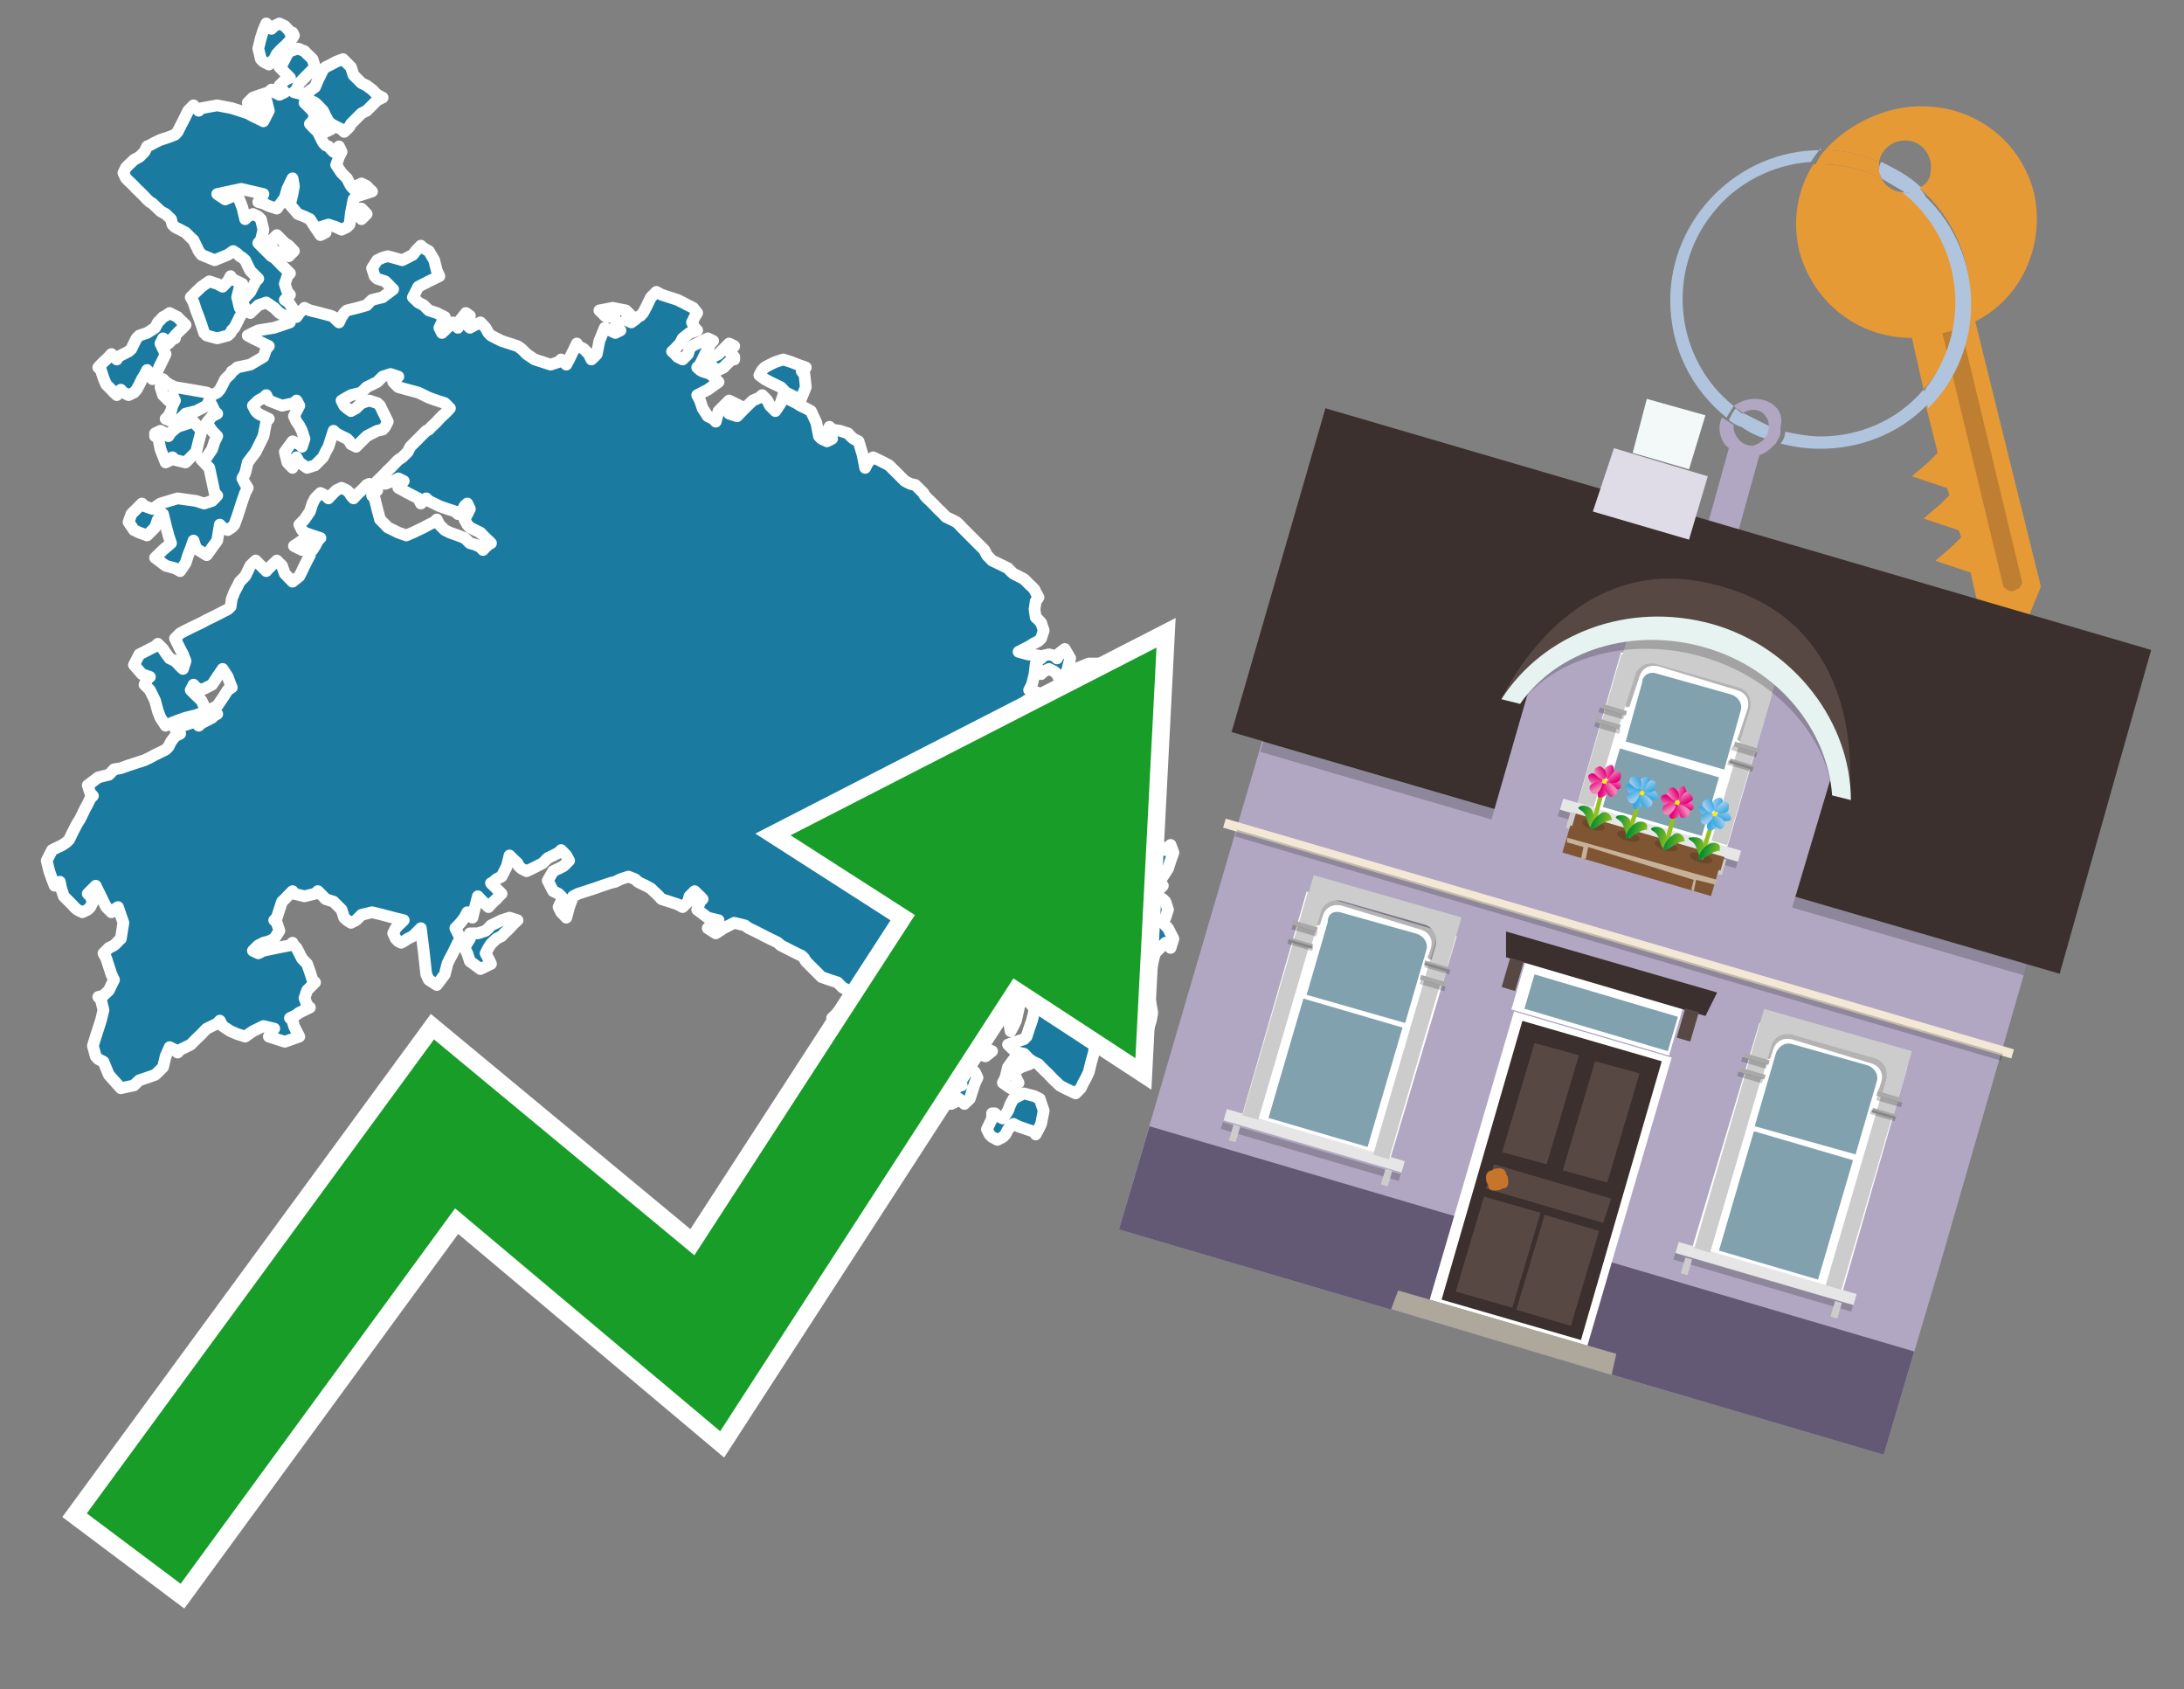 <?xml version="1.0" encoding="utf-8"?>
<!-- Generator: Adobe Illustrator 26.0.3, SVG Export Plug-In . SVG Version: 6.00 Build 0)  -->
<svg version="1.1" id="Text" xmlns="http://www.w3.org/2000/svg" xmlns:xlink="http://www.w3.org/1999/xlink" x="0px" y="0px"
	 width="93.1px" height="72px" viewBox="0 0 93.1 72" style="enable-background:new 0 0 93.1 72;" xml:space="preserve">
<rect x="0" y="0" width="93.1" height="72" fill="#808080" stroke="none"/>
<style type="text/css">
	.st0{fill:#1B7AA0;stroke:#FFFFFF;stroke-width:0.5;stroke-linejoin:round;}
	.st1{fill:none;stroke:#FFFFFF;stroke-width:1.5;stroke-miterlimit:10;}
	.st2{fill:#179D28;}
	.st3{fill:#E69A35;}
	.st4{fill:#B0C4DE;}
	.st5{fill:#B1A7C2;}
	.st6{fill:#BF7F32;}
	.st7{fill-rule:evenodd;clip-rule:evenodd;fill:#3B302D;}
	.st8{fill-rule:evenodd;clip-rule:evenodd;fill:#B1A7C2;}
	.st9{opacity:0.2;fill-rule:evenodd;clip-rule:evenodd;}
	.st10{fill-rule:evenodd;clip-rule:evenodd;fill:#645975;}
	.st11{fill-rule:evenodd;clip-rule:evenodd;fill:#E0DCE7;}
	.st12{fill-rule:evenodd;clip-rule:evenodd;fill:#F3F9F8;}
	.st13{fill:#584843;}
	.st14{fill:none;}
	.st15{fill-rule:evenodd;clip-rule:evenodd;fill:#FFFFFF;}
	.st16{fill-rule:evenodd;clip-rule:evenodd;fill:#81A1AE;}
	.st17{fill-rule:evenodd;clip-rule:evenodd;fill:#E6E6E6;}
	.st18{fill-rule:evenodd;clip-rule:evenodd;fill:#CCCCCC;}
	.st19{opacity:0.3;fill-rule:evenodd;clip-rule:evenodd;}
	.st20{fill-rule:evenodd;clip-rule:evenodd;fill:#A9A9A9;}
	.st21{opacity:0.2;}
	.st22{fill:#E6F3F0;}
	.st23{fill-rule:evenodd;clip-rule:evenodd;fill:#F3E8D5;}
	.st24{fill:#7F5533;}
	.st25{opacity:0.3;fill-rule:evenodd;clip-rule:evenodd;fill:#422918;}
	.st26{fill-rule:evenodd;clip-rule:evenodd;fill:none;stroke:#93C01F;stroke-width:0.186;stroke-miterlimit:10;}
	.st27{fill-rule:evenodd;clip-rule:evenodd;fill:url(#SVGID_1_);}
	.st28{fill-rule:evenodd;clip-rule:evenodd;fill:url(#SVGID_00000012456849414976912040000006519773059581135267_);}
	.st29{fill-rule:evenodd;clip-rule:evenodd;fill:url(#SVGID_00000029749058041522549610000005000551248378889391_);}
	.st30{fill-rule:evenodd;clip-rule:evenodd;fill:url(#SVGID_00000180356344388360286900000005308601672953947549_);}
	.st31{fill-rule:evenodd;clip-rule:evenodd;fill:url(#SVGID_00000147197841766374768950000004930605192124186800_);}
	.st32{fill-rule:evenodd;clip-rule:evenodd;fill:url(#SVGID_00000166637882198622370940000006660075049020626875_);}
	.st33{fill-rule:evenodd;clip-rule:evenodd;fill:url(#SVGID_00000023282412031026552960000005623514469743596712_);}
	.st34{fill-rule:evenodd;clip-rule:evenodd;fill:url(#SVGID_00000087406093147389509950000014714266344779493778_);}
	.st35{fill-rule:evenodd;clip-rule:evenodd;fill:#FCEA0D;}
	.st36{fill:url(#SVGID_00000034810567046725392190000012159073683197975722_);}
	.st37{fill:url(#SVGID_00000085234565400076828590000012068166591736808834_);}
	.st38{fill-rule:evenodd;clip-rule:evenodd;fill:url(#SVGID_00000107549433333993539650000018300626224263037088_);}
	.st39{fill-rule:evenodd;clip-rule:evenodd;fill:url(#SVGID_00000058565856253353970850000015578189072151332278_);}
	.st40{fill-rule:evenodd;clip-rule:evenodd;fill:url(#SVGID_00000112632947769480683370000012657407546002466735_);}
	.st41{fill-rule:evenodd;clip-rule:evenodd;fill:url(#SVGID_00000145032155112389837550000007381149915831544997_);}
	.st42{fill-rule:evenodd;clip-rule:evenodd;fill:url(#SVGID_00000019665874351746547780000011154004417765084830_);}
	.st43{fill-rule:evenodd;clip-rule:evenodd;fill:url(#SVGID_00000117641439879762569180000002939412507788470696_);}
	.st44{fill-rule:evenodd;clip-rule:evenodd;fill:url(#SVGID_00000115508716396555449710000001410481023472773533_);}
	.st45{fill-rule:evenodd;clip-rule:evenodd;fill:url(#SVGID_00000080173400529783820600000004952067274385549701_);}
	.st46{fill:url(#SVGID_00000054224969169411544030000010597920616697024427_);}
	.st47{fill:url(#SVGID_00000052078172716271353180000013513417294665042102_);}
	.st48{fill-rule:evenodd;clip-rule:evenodd;fill:url(#SVGID_00000024704032536828304150000015845182729677352383_);}
	.st49{fill-rule:evenodd;clip-rule:evenodd;fill:url(#SVGID_00000043415396566017305660000016233524614637056149_);}
	.st50{fill-rule:evenodd;clip-rule:evenodd;fill:url(#SVGID_00000163031821840924296500000003654859722097299616_);}
	.st51{fill-rule:evenodd;clip-rule:evenodd;fill:url(#SVGID_00000111174818916383989550000000122471789845724302_);}
	.st52{fill-rule:evenodd;clip-rule:evenodd;fill:url(#SVGID_00000070107266506558319210000012402251123825855149_);}
	.st53{fill-rule:evenodd;clip-rule:evenodd;fill:url(#SVGID_00000008845679125393131500000016509817381488574645_);}
	.st54{fill-rule:evenodd;clip-rule:evenodd;fill:url(#SVGID_00000083810047727226377220000005994603828063004805_);}
	.st55{fill-rule:evenodd;clip-rule:evenodd;fill:url(#SVGID_00000040542089244487660660000003645311392583830443_);}
	.st56{fill:url(#SVGID_00000109007648463890337890000004694102642862462107_);}
	.st57{fill:url(#SVGID_00000018959964367082059580000001442483387844418741_);}
	.st58{fill-rule:evenodd;clip-rule:evenodd;fill:url(#SVGID_00000021821293047696265210000010283846787186539685_);}
	.st59{fill-rule:evenodd;clip-rule:evenodd;fill:url(#SVGID_00000172425577685586777220000010867807677672997546_);}
	.st60{fill-rule:evenodd;clip-rule:evenodd;fill:url(#SVGID_00000082339178957129662370000014412177337554170813_);}
	.st61{fill-rule:evenodd;clip-rule:evenodd;fill:url(#SVGID_00000130626530439928605050000005948598871007538620_);}
	.st62{fill-rule:evenodd;clip-rule:evenodd;fill:url(#SVGID_00000096036021643313490210000000676757916988479129_);}
	.st63{fill-rule:evenodd;clip-rule:evenodd;fill:url(#SVGID_00000041269468542375421910000008796434187590636445_);}
	.st64{fill-rule:evenodd;clip-rule:evenodd;fill:url(#SVGID_00000039097325863149288330000017128980202814750081_);}
	.st65{fill-rule:evenodd;clip-rule:evenodd;fill:url(#SVGID_00000139292108399307996190000000007208252824496520_);}
	.st66{fill:url(#SVGID_00000157995190007709406110000009433086981133263008_);}
	.st67{fill:url(#SVGID_00000117642114290718991700000011595934465902901152_);}
	.st68{fill:#C7B299;}
	.st69{fill:#3B302D;}
	.st70{fill:#C8752C;}
	.st71{fill:#81A1AE;}
	.st72{fill-rule:evenodd;clip-rule:evenodd;fill:#ADA79C;}
</style>
<path class="st0" d="M35.7,46.6L35.92,46.72L36.04,46.83L36.15,47.28L36.04,47.67L35.92,48.13L35.81,48.58L35.7,49.25L35.59,49.87L35.47,50.21L35.36,50.55L35.25,50.77L35.14,51.0L35.02,50.77L34.8,50.55L34.57,50.15L34.8,49.7L35.02,49.59L34.8,49.48L34.57,49.37L34.46,49.25L34.35,49.14L34.12,49.03L33.95,48.91L33.84,48.8L33.73,48.69L34.01,48.58L34.35,48.69L34.57,48.8L34.8,48.91L34.91,49.03L35.02,48.91L35.14,48.8L35.25,48.69L35.14,48.58L35.02,48.46L34.8,48.35L34.57,48.13L34.68,47.9L34.8,47.79L34.91,47.67L35.02,47.56L35.14,47.45L35.25,47.28L35.36,47.05L35.47,46.83L35.47,46.6ZM39.65,45.93L39.48,45.48L39.25,45.25L39.36,45.02L39.42,44.91L39.65,44.86L39.87,44.91L39.98,45.02L40.1,45.14L39.98,45.25L39.87,45.36L40.1,45.48L40.32,45.7L40.21,45.93L40.1,46.15L40.55,46.38L41.0,46.26L40.89,46.15L40.77,46.04L40.89,45.93L41.0,45.81L41.11,45.7L41.22,45.59L41.34,45.48L41.45,45.59L41.56,45.7L41.67,45.93L41.56,46.15L41.45,46.49L41.34,46.83L41.22,46.94L41.11,47.05L41.0,46.94L40.89,46.83L40.77,46.94L40.55,47.05L40.32,46.94L39.98,46.83L39.65,46.72L39.53,46.6L39.42,46.49L39.53,46.38L39.65,46.38ZM42.41,47.45L42.52,47.56L42.75,47.67L42.97,47.34L43.08,47.05L43.2,46.83L43.65,46.6L44.1,46.72L44.32,46.83L44.49,47.34L44.38,47.9L44.27,48.13L44.15,48.35L44.1,48.24L43.76,48.13L43.42,48.01L43.2,47.9L42.97,48.13L42.86,48.35L42.75,48.46L42.52,48.58L42.29,48.46L42.18,48.35L42.07,48.13L42.18,47.9L42.29,47.67L42.29,47.45ZM43.65,45.14L43.76,45.25L43.87,45.36L43.53,45.48L43.2,45.7L43.31,45.93L43.42,46.15L43.08,46.38L42.75,46.15L42.86,45.93L42.97,45.48L43.31,45.02L43.65,45.02ZM45.51,35.78L45.39,35.67L45.62,35.55L45.85,35.67L45.96,35.78L46.07,35.89L45.85,36.01L45.62,35.89L45.62,35.78ZM49.12,37.87L48.89,37.75L48.72,37.87L48.5,37.98L48.27,37.87L48.38,37.75L48.5,37.47L48.61,37.13L48.72,36.57L49.12,36.01L49.57,36.12L49.68,36.23L49.79,36.12L49.9,36.01L50.02,36.34L49.9,36.68L49.79,37.02L49.57,37.36L49.34,37.47L49.45,37.58L49.57,37.75L49.34,37.98L49.12,37.98ZM46.92,28.51L46.8,28.73L46.69,28.96L46.3,29.18L45.85,29.07L45.73,28.96L45.62,28.85L45.73,28.73L45.85,28.51L46.41,28.28L46.92,28.28ZM33.95,16.95L33.73,16.84L33.5,16.73L33.39,16.61L33.28,16.5L33.05,16.39L32.82,16.28L32.6,16.16L32.37,15.99L32.49,15.77L32.6,15.66L32.82,15.54L33.05,15.43L33.39,15.32L33.73,15.43L34.01,15.54L34.35,15.66L34.29,15.77L34.18,15.83L34.29,15.94L34.35,16.5L34.12,17.07L33.95,17.07ZM20.37,39.78L20.7,39.67L20.82,39.56L20.93,39.44L21.16,39.33L21.38,39.22L21.72,39.11L22.06,39.22L21.94,39.33L21.83,39.44L21.72,39.56L21.61,39.67L21.49,39.78L21.38,39.9L21.16,40.01L20.93,40.23L20.82,40.4L20.7,40.63L20.82,40.85L20.93,41.08L20.48,41.3L20.03,40.97L19.92,40.63L19.8,40.4L19.92,40.18L20.03,40.01L20.03,39.78ZM15.41,8.89L15.63,9.12L15.41,9.34L15.18,9.12L15.18,8.89ZM13.32,23.44L13.43,23.27L13.55,23.04L13.66,22.93L13.32,22.82L12.98,22.7L12.87,22.59L12.76,22.36L12.98,22.14L13.21,21.8L13.32,21.46L13.43,21.24L13.66,21.01L13.88,21.12L14.0,21.24L14.11,21.12L14.22,21.01L14.33,20.9L14.56,20.79L14.79,20.9L14.9,21.01L14.96,21.12L15.07,21.24L15.18,21.12L15.29,21.01L15.41,20.9L15.52,20.79L15.63,20.67L15.74,20.62L15.86,20.67L15.97,20.79L16.08,20.9L15.97,21.01L15.86,21.12L15.97,21.24L16.08,21.69L16.2,22.14L16.31,22.25L16.42,22.36L16.53,22.48L16.76,22.59L16.98,22.7L17.32,22.82L17.6,22.7L17.83,22.59L18.06,22.48L18.28,22.36L18.51,22.25L18.62,22.14L18.73,22.36L18.96,22.59L19.18,22.7L19.52,22.82L19.8,22.93L19.92,23.04L20.03,23.15L20.25,23.21L20.48,23.32L20.59,23.44L20.7,23.32L20.82,23.21L20.93,23.15L20.82,23.04L20.7,22.93L20.59,22.82L20.48,22.7L20.25,22.59L20.03,22.48L19.92,22.36L19.8,22.14L19.92,21.91L20.03,21.69L19.92,21.46L19.8,21.57L19.75,21.69L19.63,21.8L19.52,21.91L19.41,21.8L19.07,21.69L18.73,21.57L18.51,21.46L18.28,21.35L18.17,21.24L18.06,21.35L17.94,21.46L17.83,21.24L17.38,21.01L16.98,20.79L17.1,20.62L17.21,20.5L16.98,20.39L16.76,20.5L16.42,20.62L16.08,20.5L16.2,20.39L16.31,20.28L16.42,20.17L16.53,20.05L16.65,19.94L16.76,19.83L16.87,19.71L16.98,19.6L17.15,19.49L17.38,19.26L17.49,19.04L17.6,18.93L17.72,18.81L17.83,18.7L17.94,18.59L18.06,18.47L18.17,18.36L18.28,18.31L18.39,18.19L18.51,18.08L18.62,17.97L18.73,17.85L18.84,17.74L18.96,17.63L19.07,17.52L19.18,17.4L19.07,17.29L18.96,17.18L18.62,17.07L18.28,16.95L18.06,16.84L17.83,16.73L17.38,16.61L16.98,16.5L16.87,16.39L16.76,16.28L16.87,16.16L16.98,16.05L16.65,15.94L16.31,16.05L16.2,16.16L16.08,16.28L15.86,16.39L15.63,16.5L15.52,16.61L15.41,16.73L14.96,16.84L14.56,17.07L14.67,17.29L14.79,17.4L14.96,17.52L15.18,17.4L15.29,17.29L15.41,17.18L15.74,17.07L16.08,17.18L16.2,17.29L16.31,17.52L16.42,17.74L16.53,17.97L16.42,18.19L16.31,18.31L16.08,18.36L15.86,18.47L15.63,18.59L15.41,18.81L15.18,19.04L14.96,18.93L14.9,18.81L14.79,18.7L14.56,18.59L14.33,18.47L14.22,18.36L14.11,18.7L14.0,19.04L13.88,19.26L13.77,19.49L13.66,19.6L13.55,19.71L13.43,19.83L13.09,19.94L12.76,19.71L12.64,19.49L12.53,19.71L12.47,19.94L12.36,19.83L12.25,19.71L12.14,19.26L12.47,18.81L12.76,18.93L12.87,19.04L12.98,18.7L12.87,18.36L12.76,18.14L12.64,17.97L12.53,17.74L12.64,17.52L12.76,17.29L12.64,17.07L12.53,17.18L12.02,17.29L11.46,17.07L11.35,16.84L11.23,16.95L11.01,17.07L10.78,17.29L10.9,17.52L11.01,17.63L11.23,17.74L11.46,17.85L11.35,17.97L11.23,18.59L10.9,19.26L10.56,19.71L10.45,20.17L10.33,20.39L10.45,20.62L10.56,20.79L10.45,21.01L10.33,21.35L10.22,21.69L10.11,22.03L9.99,22.36L9.88,22.48L9.71,22.59L9.49,22.48L9.37,22.36L9.26,23.04L8.81,23.66L8.36,23.38L8.25,23.04L8.13,23.38L8.02,23.66L7.91,24.0L7.68,24.34L7.46,24.22L7.06,24.11L6.61,23.77L6.95,23.44L7.29,23.15L7.18,22.82L7.06,22.36L6.95,21.91L6.84,22.03L6.73,22.14L6.61,22.48L6.27,22.82L5.94,22.7L5.71,22.59L5.48,22.25L5.6,21.91L5.71,21.8L5.82,21.69L5.94,21.57L6.05,21.46L6.16,21.57L6.5,21.69L6.84,21.46L7.57,21.24L8.36,21.35L8.7,21.46L9.04,21.35L9.15,21.24L9.26,21.12L9.15,21.01L9.04,20.5L8.92,19.94L8.81,19.83L8.7,19.71L8.59,19.6L8.81,19.49L9.04,19.15L9.15,18.81L9.26,18.59L9.04,18.36L8.81,18.02L9.04,17.74L9.26,17.63L9.15,17.52L9.04,17.29L8.92,17.07L8.81,17.29L8.36,17.52L7.91,17.63L7.8,17.74L7.68,17.85L7.35,17.97L7.06,17.85L7.18,17.74L7.29,17.52L7.35,17.29L7.46,17.07L7.35,16.84L7.29,16.95L7.18,17.07L7.06,16.95L6.95,16.84L6.84,16.5L6.95,16.16L7.06,16.28L7.23,16.39L7.46,16.5L8.13,16.61L8.81,16.73L9.04,16.84L9.26,16.73L9.37,16.61L9.49,16.39L9.6,16.16L9.71,16.05L9.83,15.94L9.88,15.83L9.99,15.77L10.11,15.66L10.67,15.54L11.23,15.21L11.35,14.87L11.46,14.75L11.23,14.64L11.01,14.53L10.78,14.42L10.56,14.3L10.78,14.19L11.01,14.08L11.69,13.97L12.36,13.74L12.25,13.51L12.14,13.46L11.91,13.34L11.69,13.12L11.35,12.89L11.01,13.01L10.9,13.12L10.78,13.23L10.67,13.34L10.56,13.23L10.45,13.12L10.33,12.89L10.45,12.67L10.56,12.56L10.67,12.44L10.78,12.22L10.9,11.99L11.01,11.88L10.9,11.77L10.78,11.65L10.67,11.54L10.56,11.32L10.45,11.09L10.33,10.98L10.22,10.92L10.11,10.81L9.94,10.7L9.71,10.86L9.15,11.09L8.59,10.86L8.47,10.7L8.36,10.47L8.25,10.24L8.13,10.13L8.02,10.02L7.91,9.91L7.68,9.79L7.46,9.68L7.35,9.57L7.29,9.34L7.06,9.12L6.84,9.0L6.73,8.89L6.61,8.78L6.5,8.67L6.39,8.61L6.27,8.5L6.16,8.38L6.05,8.27L5.94,8.16L5.82,8.05L5.71,7.93L5.6,7.82L5.48,7.71L5.37,7.6L5.26,7.37L5.37,7.14L5.48,7.03L5.6,6.92L5.71,6.81L5.94,6.69L6.16,6.47L6.27,6.24L6.39,6.19L6.61,6.07L6.84,5.96L7.18,5.85L7.46,5.74L7.57,5.62L7.68,5.4L7.8,5.17L7.91,4.95L8.02,4.72L8.13,4.61L8.25,4.49L8.36,4.61L8.47,4.72L8.59,4.61L9.26,4.49L9.88,4.61L10.22,4.72L10.56,4.83L10.78,4.95L11.01,5.06L11.23,5.17L11.46,4.72L11.35,4.27L11.23,4.49L11.12,4.72L11.01,4.61L10.78,4.49L10.56,4.38L10.67,4.27L10.78,4.16L11.12,4.04L11.46,3.93L11.57,3.82L11.69,3.93L11.91,4.04L12.14,3.93L12.02,3.82L11.91,3.65L12.14,3.42L12.36,3.31L12.25,3.2L12.14,3.09L12.02,2.97L11.91,2.86L12.02,2.75L12.14,2.52L12.25,2.3L12.36,2.18L12.7,2.07L12.98,2.18L13.09,2.3L13.21,2.41L13.32,2.52L13.43,2.86L13.09,3.2L12.76,3.54L12.64,3.82L12.53,3.93L12.98,4.04L13.43,3.71L13.55,3.42L13.66,3.2L13.77,2.97L13.88,2.86L14.11,2.75L14.33,2.63L14.62,2.52L14.96,2.86L15.07,3.2L15.18,3.31L15.29,3.42L15.41,3.54L15.63,3.65L15.86,3.82L16.08,4.04L16.31,4.16L16.08,4.27L15.86,4.49L15.63,4.72L15.41,4.83L15.29,4.95L15.18,5.06L15.07,5.17L14.96,5.28L14.9,5.4L14.79,5.51L14.67,5.62L14.56,5.51L14.33,5.4L14.11,5.28L14.0,5.17L13.88,4.95L13.77,4.72L13.66,4.61L13.55,4.49L13.43,4.38L13.21,4.27L12.98,4.38L13.09,4.49L13.21,4.61L13.32,4.72L13.43,4.95L13.32,5.17L13.21,5.28L13.32,5.4L13.43,5.51L13.55,5.62L13.66,5.85L13.77,6.07L13.88,6.19L14.0,6.24L14.11,6.36L14.22,6.47L14.33,6.36L14.45,6.24L14.56,6.47L14.45,6.69L14.33,7.03L14.56,7.37L14.79,7.6L14.9,7.82L14.96,7.93L15.07,8.05L15.18,7.93L15.41,7.82L15.63,7.93L15.74,8.05L15.86,8.16L15.52,8.27L15.18,8.38L15.07,8.5L14.96,9.06L14.9,9.57L14.79,9.68L14.56,9.79L14.33,9.68L14.0,9.57L13.66,9.68L13.77,9.79L13.88,9.91L13.66,10.02L13.43,9.68L13.21,9.34L12.98,9.23L12.7,9.12L12.36,8.72L12.47,8.27L12.53,7.93L12.47,7.6L12.36,7.82L12.25,8.05L12.14,8.44L11.8,8.89L11.46,8.78L11.23,8.67L11.01,8.61L11.12,8.5L11.23,8.27L10.28,8.05L9.26,8.27L9.6,8.5L9.88,8.38L10.11,8.27L10.33,8.84L10.45,9.34L10.56,9.23L10.78,9.12L11.01,9.23L11.12,9.34L11.23,9.79L11.12,10.24L11.01,10.36L11.12,10.47L11.23,10.58L11.35,10.7L11.46,10.81L11.57,10.92L11.69,10.98L11.8,11.09L11.91,11.2L12.02,11.32L12.14,11.43L12.25,11.54L12.36,11.65L12.25,11.77L12.14,12.1L12.25,12.44L12.36,12.56L12.25,12.67L12.14,12.78L12.31,12.89L12.53,13.23L12.64,13.51L12.76,13.34L12.98,13.12L13.21,13.23L13.66,13.34L14.11,13.46L14.22,13.51L14.33,13.63L14.45,13.74L14.56,13.51L14.67,13.34L14.79,13.23L15.24,13.12L15.63,13.01L15.74,12.89L15.86,12.78L16.31,12.67L16.76,12.33L16.42,11.99L16.08,11.88L15.97,11.77L15.86,11.43L16.08,11.09L16.31,10.98L16.53,10.92L16.76,10.98L17.15,11.09L17.6,10.86L17.72,10.7L17.83,10.58L17.94,10.47L18.06,10.58L18.28,10.7L18.51,11.09L18.62,11.54L18.73,11.77L18.28,11.99L17.83,12.22L17.72,12.44L17.6,12.67L17.83,12.89L18.06,13.01L18.17,13.12L18.28,13.23L18.62,13.34L18.96,13.51L18.84,13.74L18.73,13.97L18.84,14.19L18.96,14.08L19.07,13.97L19.18,13.85L19.3,13.74L19.41,13.85L19.52,13.97L19.63,13.63L19.86,13.34L20.03,13.46L19.92,13.51L19.8,13.74L20.03,13.97L20.25,13.85L20.48,13.74L20.7,13.97L20.82,14.19L20.93,14.3L21.16,14.42L21.38,14.53L21.72,14.64L22.06,14.75L22.23,14.87L22.45,15.09L22.79,15.32L23.13,15.43L23.47,15.54L23.81,15.43L23.92,15.32L24.03,15.43L24.14,15.54L24.26,15.32L24.37,15.09L24.48,14.87L24.59,14.64L24.65,14.75L24.88,14.87L25.1,15.09L25.21,15.32L25.33,15.21L25.44,15.09L25.55,14.53L25.78,13.97L26.0,14.08L26.23,14.19L26.45,14.08L26.34,13.97L26.23,13.63L26.12,13.34L26.0,13.46L25.89,13.51L25.78,13.46L25.67,13.34L25.55,13.23L26.12,13.12L26.68,13.23L26.79,13.34L26.91,13.46L26.79,13.51L26.68,13.63L26.91,13.74L27.07,13.63L27.19,13.51L27.3,13.46L27.41,13.34L27.53,13.12L27.64,12.89L27.75,12.67L27.98,12.44L28.2,12.56L28.54,12.67L28.88,12.78L29.1,12.89L29.33,13.01L29.55,13.12L29.72,13.34L29.61,13.51L29.5,13.74L29.61,13.97L29.72,14.08L29.39,14.19L29.1,14.42L28.99,14.64L28.88,14.75L28.77,14.87L28.65,14.98L28.77,15.09L28.88,15.21L29.1,15.32L29.33,15.09L29.39,14.87L29.5,14.75L29.72,14.64L29.95,14.53L30.17,14.42L30.4,14.53L30.29,14.64L30.17,14.87L30.06,15.09L29.95,15.32L29.84,15.54L29.72,15.66L29.84,15.77L29.95,15.83L30.29,15.94L30.63,16.28L30.17,16.61L29.72,16.84L29.84,17.07L29.95,17.4L30.17,17.74L30.4,17.85L30.51,17.97L30.63,17.52L31.08,17.07L31.53,17.29L31.3,17.52L31.08,17.63L31.42,17.74L31.75,17.4L32.09,17.07L32.37,16.95L32.49,16.84L32.6,16.95L32.71,17.07L32.82,17.29L33.05,17.52L33.28,17.18L33.39,16.84L33.5,16.95L33.73,17.07L33.95,17.18L34.12,17.29L34.35,17.4L34.57,17.52L34.8,18.02L34.91,18.59L35.02,18.7L35.25,18.81L35.47,18.7L35.36,18.59L35.25,18.42L35.36,18.19L35.47,18.31L35.81,18.36L36.15,18.47L36.26,18.59L36.38,18.7L36.6,18.81L36.77,19.38L36.88,19.94L37.0,19.71L37.22,19.49L37.45,19.6L37.67,19.71L37.9,19.83L38.01,19.94L38.12,20.05L38.24,20.17L38.35,20.28L38.46,20.39L38.57,20.5L38.8,20.62L39.02,20.67L39.14,20.79L39.25,20.9L39.36,21.01L39.42,21.12L39.53,21.24L39.65,21.35L39.76,21.46L39.87,21.57L39.98,21.69L40.1,21.8L40.21,21.91L40.32,22.03L40.55,22.14L40.77,22.25L40.89,22.36L41.0,22.48L41.11,22.59L41.22,22.7L41.34,22.82L41.45,22.93L41.56,23.04L41.67,23.15L41.73,23.21L41.84,23.32L41.96,23.44L42.07,23.66L42.29,23.89L42.52,24.0L42.75,24.11L42.97,24.22L43.08,24.34L43.2,24.45L43.42,24.56L43.65,24.68L43.76,24.79L43.87,24.9L43.99,25.01L44.1,25.13L44.15,25.24L44.27,25.46L44.15,25.63L44.1,25.97L44.15,26.31L44.27,26.42L44.38,26.54L44.49,26.87L44.38,27.21L44.27,27.32L44.04,27.44L43.87,27.55L43.65,27.66L43.42,27.78L43.82,27.89L44.27,27.94L44.38,28.06L44.49,27.94L44.72,27.89L44.94,27.94L45.06,28.06L45.17,27.83L45.39,27.66L45.62,28.06L45.51,28.51L45.39,28.85L45.28,29.18L45.17,28.96L45.06,28.73L44.94,28.62L44.72,28.51L44.49,28.62L44.38,28.73L44.27,28.51L44.15,28.28L44.1,28.73L43.99,29.18L43.87,29.41L44.61,29.64L45.39,29.86L45.51,30.09L45.62,30.31L45.51,30.48L45.39,30.59L45.28,30.71L45.17,30.48L44.94,30.31L44.72,30.43L44.61,30.48L44.49,30.31L44.15,30.09L43.87,29.97L43.76,29.86L43.65,30.2L43.53,30.48L43.42,30.82L43.53,31.16L43.65,31.27L43.2,31.38L42.75,31.61L42.86,31.83L42.97,31.95L43.08,32.06L43.2,31.95L43.31,31.83L43.42,32.06L43.31,32.29L43.2,32.51L43.08,32.74L42.97,32.96L42.86,33.13L42.75,33.24L42.63,33.36L42.52,33.47L42.75,33.58L42.97,33.69L43.08,33.81L43.2,33.92L43.93,34.03L44.72,34.26L44.49,34.48L44.27,34.6L44.15,34.71L44.1,34.82L44.15,34.93L44.27,35.05L44.61,35.16L44.94,35.27L45.06,35.33L45.17,35.78L45.62,36.23L46.07,36.57L45.96,36.91L45.85,37.02L46.18,37.13L46.52,37.25L46.97,37.36L47.37,37.75L48.04,38.2L48.72,38.09L48.89,37.98L49.12,38.09L49.34,38.2L49.57,38.32L49.68,38.43L49.79,38.77L49.68,39.11L49.57,39.33L49.79,39.56L50.02,40.01L49.9,40.4L49.79,40.29L49.68,40.18L49.57,40.29L49.45,40.4L49.34,40.52L49.23,40.63L49.12,41.08L49.06,41.53L48.95,42.21L49.06,42.83L49.12,43.16L49.06,43.5L48.95,43.84L48.83,44.18L48.72,44.07L48.61,43.95L48.5,43.84L48.38,43.73L48.27,43.62L47.93,43.5L47.59,43.62L47.48,43.73L47.37,43.84L47.03,43.95L46.69,44.4L46.63,44.86L46.52,45.25L46.41,45.7L46.3,45.93L46.18,46.15L46.07,46.38L45.85,46.6L45.62,46.49L45.39,46.38L45.17,46.26L45.06,46.15L44.94,46.04L44.83,45.93L44.72,45.81L44.61,45.7L44.49,45.59L44.38,45.48L44.27,45.36L44.04,45.25L43.87,45.14L43.76,45.02L43.65,44.91L43.42,44.86L43.2,44.74L43.08,44.63L42.97,44.52L43.31,44.4L43.65,44.29L43.76,44.18L43.87,43.84L43.99,43.5L44.1,43.05L43.87,42.6L43.65,42.49L43.53,42.43L43.42,43.0L43.31,43.5L43.2,43.73L43.08,43.95L42.97,43.28L42.63,42.6L42.29,42.49L41.73,42.43L41.22,42.66L41.34,42.83L41.45,43.28L41.34,43.73L41.22,43.84L40.77,43.95L40.32,44.18L40.89,44.4L41.45,44.52L41.84,44.63L42.29,44.8L42.01,45.02L41.67,44.91L41.45,44.86L41.22,44.91L41.11,45.02L41.0,44.91L40.55,44.86L40.1,44.74L39.98,44.63L39.87,44.52L39.65,44.4L39.42,44.18L38.86,43.95L38.35,43.73L38.86,43.5L39.42,43.39L39.25,43.28L39.02,42.77L38.8,42.21L38.57,42.09L38.24,41.98L37.9,42.21L38.12,42.43L38.35,42.88L38.12,43.28L37.9,43.39L37.78,43.5L37.67,43.84L37.78,44.18L37.9,44.4L37.56,44.63L37.22,44.74L36.88,44.86L36.6,44.91L36.71,45.02L36.77,45.14L36.88,45.25L37.0,45.59L37.22,45.93L37.45,46.04L37.56,46.15L37.67,46.26L37.45,46.38L37.22,46.49L36.71,46.6L36.15,46.38L36.04,46.15L35.92,46.04L35.59,45.93L35.25,46.15L35.02,46.38L34.8,46.04L34.91,45.7L35.02,45.25L35.25,44.86L35.47,44.74L35.7,44.63L35.92,44.52L35.81,44.4L35.7,43.95L35.59,43.5L35.47,43.39L35.59,43.28L35.7,43.16L35.81,43.05L35.92,42.94L36.26,42.83L36.6,42.94L36.71,43.05L36.77,42.83L36.6,42.6L36.38,42.43L36.15,42.21L35.92,42.09L35.81,41.98L35.7,41.87L35.36,41.76L35.02,41.64L34.91,41.53L34.8,41.42L34.68,41.3L34.57,41.19L34.46,41.08L34.35,40.97L34.29,40.85L34.18,40.74L33.95,40.63L33.73,40.52L33.5,40.4L33.28,40.29L33.16,40.18L33.05,40.12L32.82,40.01L32.6,39.9L32.37,39.78L32.15,39.67L31.92,39.56L31.75,39.44L31.3,39.33L30.85,39.56L30.51,39.78L30.17,39.56L30.4,39.33L30.63,39.22L30.17,39.11L29.72,38.77L29.84,38.43L29.95,38.32L29.84,38.2L29.72,38.09L29.61,37.98L29.5,38.09L29.39,38.2L29.33,38.43L29.1,38.66L28.88,38.54L28.54,38.43L28.2,38.32L28.09,38.2L27.98,38.09L27.86,37.98L27.75,37.87L27.53,37.75L27.3,37.64L27.19,37.58L27.07,37.47L26.79,37.36L26.45,37.47L26.23,37.58L26.0,37.64L25.67,37.75L25.33,37.87L24.99,37.98L24.65,38.09L24.43,38.2L24.26,38.66L24.14,39.11L24.03,38.99L23.92,38.88L23.81,38.66L23.92,38.43L24.03,38.32L23.92,38.2L23.81,38.09L23.58,37.98L23.35,37.53L23.58,37.13L23.81,37.02L24.03,36.91L24.26,36.68L24.14,36.46L24.03,36.34L23.92,36.23L23.81,36.34L23.58,36.46L23.35,36.57L23.24,36.68L23.13,36.79L22.9,36.91L22.68,37.02L22.45,37.13L22.23,37.02L22.11,36.91L22.06,36.79L21.94,36.68L21.83,36.57L21.72,36.46L21.61,36.91L21.38,37.36L21.16,37.47L21.04,37.58L20.93,37.64L21.04,37.75L21.16,37.87L21.27,37.98L21.38,38.09L21.27,38.2L21.16,38.32L21.04,38.43L20.93,38.54L20.82,38.66L20.7,38.54L20.59,38.43L20.48,38.32L20.37,38.2L20.25,38.66L20.14,39.11L20.03,38.99L19.92,38.88L19.8,39.11L19.63,39.33L19.41,39.56L19.52,39.78L19.63,40.01L19.52,40.18L19.41,40.4L19.3,40.63L19.18,40.85L19.07,41.08L18.96,41.53L18.62,41.98L18.28,41.76L18.17,41.53L18.06,40.52L17.94,39.56L17.83,39.67L17.72,39.78L17.6,39.9L17.38,40.01L17.21,40.12L17.1,40.18L16.98,40.12L16.87,40.01L16.76,39.78L16.87,39.56L16.98,39.44L17.1,39.33L17.21,39.22L16.76,39.11L16.31,38.99L15.86,38.88L15.41,38.99L15.29,39.11L15.18,39.22L14.96,39.33L14.79,39.22L14.67,39.11L14.56,38.77L14.22,38.43L13.88,38.32L13.77,38.2L13.66,38.09L13.55,37.98L13.43,38.09L12.98,38.2L12.53,38.09L12.47,37.98L12.36,38.09L12.25,38.2L12.14,38.32L12.02,38.43L11.91,38.77L11.8,39.11L11.69,39.22L11.8,39.33L11.91,39.67L11.69,40.01L11.46,40.12L11.23,40.18L11.01,40.29L10.9,40.4L10.78,40.52L11.01,40.63L11.23,40.52L11.8,40.4L12.36,40.29L12.47,40.18L12.53,40.29L12.64,40.4L12.76,40.63L12.87,40.85L12.98,40.97L13.09,41.08L13.21,41.42L13.32,41.76L13.43,41.87L13.32,41.98L13.21,42.09L13.09,42.21L12.98,42.54L13.09,42.83L13.21,42.94L12.98,43.05L12.76,43.16L12.59,43.28L12.36,43.39L12.47,43.5L12.53,43.73L12.64,43.95L12.76,44.18L12.14,44.4L11.46,44.18L11.57,43.95L11.69,43.84L11.23,43.73L10.78,43.95L10.45,44.18L10.11,44.07L9.83,43.95L9.49,43.73L9.37,43.5L9.26,43.62L9.04,43.73L8.81,43.84L8.7,43.95L8.59,44.07L8.47,44.18L8.36,44.29L8.25,44.4L8.13,44.52L7.91,44.63L7.68,44.74L7.57,44.86L7.46,44.74L7.23,44.63L7.06,45.02L6.95,45.48L6.84,45.59L6.73,45.7L6.61,45.81L6.27,45.93L5.94,46.04L5.82,46.15L5.71,46.26L5.15,46.38L4.64,45.81L4.41,45.25L4.19,45.14L4.08,45.02L3.96,44.57L4.08,44.18L4.19,43.84L4.3,43.5L4.41,43.05L4.3,42.6L4.19,42.49L4.41,42.43L4.64,42.21L4.75,41.98L4.86,41.76L4.75,41.53L4.64,41.19L4.53,40.85L4.41,40.63L4.64,40.4L4.86,40.29L4.98,40.18L5.03,40.12L5.15,40.01L5.26,39.33L5.03,38.66L4.86,38.77L4.75,38.88L4.64,38.77L4.53,38.66L4.41,38.43L4.3,38.2L4.19,37.98L4.08,37.75L3.96,37.87L3.85,37.98L3.74,38.09L3.85,38.2L3.96,38.43L3.85,38.66L3.74,38.77L3.51,38.88L3.29,38.77L3.17,38.66L3.06,38.54L2.95,38.43L2.84,38.32L2.72,38.2L2.61,37.87L2.55,37.58L2.44,37.64L2.33,37.75L2.22,37.47L2.1,37.13L1.99,36.68L2.22,36.23L2.44,36.12L2.67,36.01L2.84,35.89L2.95,35.78L3.06,35.55L3.17,35.33L3.29,35.1L3.4,34.93L3.51,34.71L3.62,34.48L3.74,34.26L3.85,34.03L3.96,33.92L3.85,33.81L3.74,33.47L4.19,33.13L4.64,33.02L4.75,32.91L4.86,32.79L5.15,32.74L5.48,32.62L5.82,32.51L6.16,32.4L6.39,32.29L6.61,32.17L6.84,32.06L7.06,31.95L7.18,31.83L7.29,31.61L7.46,31.38L7.68,31.27L7.57,31.16L7.46,31.05L7.8,30.93L8.13,30.82L8.25,30.71L8.36,30.82L8.47,30.93L8.59,30.82L8.81,30.71L9.04,30.59L9.15,30.48L9.26,30.43L9.15,30.31L9.04,30.2L9.26,30.09L9.49,29.75L9.71,29.41L9.88,29.3L9.83,29.18L9.71,28.85L9.49,28.51L9.26,28.85L9.04,29.18L8.81,29.3L8.59,29.41L8.36,29.3L8.25,29.18L8.13,29.41L8.36,29.64L8.59,29.86L8.7,30.09L8.81,30.31L8.36,30.48L7.91,30.59L7.57,30.71L7.29,30.82L7.06,30.93L6.84,30.59L6.73,30.31L6.61,29.86L6.39,29.41L6.16,29.18L6.27,28.96L6.39,28.85L6.05,28.73L5.71,28.34L5.94,27.89L6.16,27.78L6.39,27.66L6.61,27.55L6.73,27.44L6.84,27.55L6.95,27.66L7.06,27.83L7.23,28.06L7.46,28.17L7.57,28.28L7.68,28.4L7.8,28.51L7.91,28.17L7.8,27.89L7.68,27.66L7.57,27.44L7.46,27.21L7.68,26.99L7.91,26.87L8.13,26.76L8.36,26.65L8.59,26.54L8.81,26.42L9.04,26.31L9.26,26.2L9.49,26.08L9.71,25.97L9.83,25.86L9.88,25.52L9.99,25.24L10.11,25.01L10.22,24.79L10.33,24.68L10.45,24.56L10.56,24.34L10.67,24.11L10.78,24.0L10.9,23.89L11.01,24.0L11.12,24.11L11.23,24.22L11.35,24.34L11.46,24.22L11.57,24.11L11.69,24.0L11.8,23.89L11.91,24.0L12.02,24.11L12.14,24.45L12.47,24.79L12.76,24.56L12.87,24.34L12.98,24.11L13.09,23.89L13.21,23.66L13.21,23.44ZM31.19,15.32L31.08,15.43L30.96,15.54L30.85,15.66L30.63,15.77L30.4,15.66L30.29,15.54L30.17,15.43L30.29,15.32L30.4,15.21L30.63,15.09L30.85,14.87L31.08,14.64L31.3,14.75L31.19,14.87L31.08,14.98L31.19,15.09L31.3,15.21L31.3,15.32ZM6.61,18.47L6.84,18.36L7.06,18.47L7.18,18.59L7.29,18.42L7.57,18.19L7.91,18.08L8.25,17.97L8.59,18.36L8.47,18.81L8.36,19.26L7.91,19.71L7.46,19.6L7.35,19.49L7.29,19.6L7.06,19.71L6.84,19.15L6.73,18.59L6.61,18.59ZM7.35,14.42L7.29,14.53L7.18,14.64L7.06,14.53L6.95,14.42L6.84,14.64L6.95,14.87L7.06,15.09L6.95,15.32L6.84,15.54L6.73,15.77L6.61,15.99L6.5,16.16L6.39,15.99L6.27,15.77L6.16,15.99L6.05,16.16L5.94,16.39L5.82,16.61L5.71,16.73L5.48,16.84L5.26,16.73L5.15,16.61L5.03,16.73L4.98,16.84L4.86,16.73L4.75,16.61L4.64,16.5L4.53,16.39L4.41,16.11L4.3,15.77L4.19,15.66L4.3,15.54L4.41,15.43L4.53,15.32L4.64,15.21L4.75,15.09L4.86,15.21L4.98,15.32L5.03,15.21L5.26,15.09L5.48,14.98L5.6,14.87L5.71,14.64L5.82,14.42L5.94,14.3L6.27,14.19L6.61,13.97L6.73,13.74L6.84,13.63L6.95,13.51L7.06,13.46L7.23,13.34L7.46,13.46L7.57,13.51L7.68,13.63L7.8,13.74L7.91,13.85L7.8,13.97L7.68,14.08L7.57,14.19L7.46,14.3L7.46,14.42ZM10.33,13.34L10.22,13.51L10.11,13.74L9.99,13.97L9.88,14.08L9.83,14.19L9.71,14.3L9.26,14.42L8.81,14.3L8.7,14.19L8.59,13.85L8.47,13.51L8.36,13.23L8.25,12.89L8.13,12.67L8.36,12.44L8.59,12.22L8.92,11.99L9.26,12.1L9.49,12.22L9.71,11.99L9.83,11.77L9.88,11.88L10.11,11.99L10.33,12.1L10.22,12.22L10.11,12.67L10.22,13.12L10.33,13.12ZM12.87,23.44L12.53,23.27L12.87,23.04L13.21,23.27L13.21,23.44ZM11.69,10.7L11.57,10.47L11.46,10.36L11.57,10.24L11.69,10.13L11.8,10.02L11.91,10.13L12.02,10.24L12.14,10.36L12.31,10.47L12.53,10.7L12.31,10.92L12.14,10.81L12.02,10.7L11.91,10.81L11.8,10.92L11.69,10.92ZM13.88,5.28L14.0,5.4L14.11,5.51L13.88,5.62L13.66,5.51L13.55,5.4L13.43,5.28L13.66,5.17L13.88,5.17ZM12.47,1.39L12.53,1.51L12.47,1.62L12.36,1.73L12.25,1.85L12.14,1.96L12.02,2.07L11.91,2.18L11.8,2.3L11.69,2.52L11.46,2.75L11.23,2.63L11.12,2.52L11.01,2.07L11.12,1.62L11.23,1.28L11.35,1.0L11.46,1.11L11.57,1.23L11.69,1.11L11.91,1.0L12.14,1.11L12.25,1.23L12.36,1.34L12.36,1.39Z"/>
<polygon class="st1" points="49.3,27.6 33.7,35.6 39,39 29.6,53.5 18.5,44.3 3.7,64.5 7.7,67.5 19.4,51.5 30.7,61 43.2,41.7 
	48.4,45.1 "/>
<polygon class="st2" points="49.3,27.6 33.7,35.6 39,39 29.6,53.5 18.5,44.3 3.7,64.5 7.7,67.5 19.4,51.5 30.7,61 43.2,41.7 
	48.4,45.1 "/>
<path class="st3" d="M80.2,7.6c0-0.1-0.1-0.2-0.1-0.3c0-0.1,0-0.3,0-0.4c-0.7-0.3-1.5-0.5-2.3-0.5c-0.2,0.2-0.3,0.4-0.4,0.6
	c0.1,0,0.2,0,0.3,0C78.5,7,79.4,7.2,80.2,7.6z"/>
<path class="st4" d="M77.6,6.4c-3.5,0-6.4,2.9-6.4,6.4c0,2,0.9,3.8,2.4,5c0.1-0.2,0.2-0.3,0.3-0.5c-2.5-2-2.9-5.7-0.9-8.2
	c1-1.3,2.6-2.1,4.2-2.2c0.1-0.2,0.3-0.4,0.4-0.6V6.4z"/>
<path class="st3" d="M84.2,13.7c2-1,3-3.3,2.5-5.5C86,5.5,83.3,4,80.6,4.7c-1.1,0.3-2.1,0.9-2.8,1.7c0.8,0,1.6,0.2,2.3,0.5
	c0.1-0.6,0.7-1,1.3-0.9c0.6,0.1,1,0.7,0.9,1.3c0,0.3-0.2,0.6-0.5,0.7c2.7,2.3,2.9,6.4,0.6,9c-0.1,0.1-0.2,0.2-0.3,0.3l0.5,2
	l-0.4,0.4l-0.7,0.6l0.9,0.3l0.6,0.2l0.1,0.3l-0.4,0.4L82,22.1l0.9,0.3l0.6,0.2l0.1,0.3l-0.4,0.4l-0.7,0.6l0.9,0.3l0.6,0.2l0.3,1.3
	l1.8,1.5L87,25L84.2,13.7z"/>
<path class="st3" d="M81.2,8.2c-0.4,0-0.8-0.2-1-0.6C79.4,7.2,78.5,7,77.6,7c-0.1,0-0.2,0-0.3,0c-0.7,1.1-0.9,2.4-0.6,3.7
	c0.6,2.2,2.5,3.7,4.8,3.7l0.5,2.2c2.1-2.4,1.9-6.1-0.6-8.2C81.3,8.3,81.2,8.3,81.2,8.2z"/>
<path class="st4" d="M74.1,18.1c0.4,0.3,0.8,0.5,1.2,0.6c0.1-0.1,0.2-0.3,0.2-0.5l0,0c-0.4-0.2-0.8-0.4-1.2-0.6
	C74.2,17.8,74.1,17.9,74.1,18.1z"/>
<path class="st4" d="M74.4,17.7c-0.2-0.1-0.3-0.2-0.4-0.3c-0.1,0.1-0.2,0.3-0.3,0.5c0.1,0.1,0.3,0.2,0.5,0.3
	C74.1,17.9,74.2,17.8,74.4,17.7z"/>
<path class="st5" d="M74.8,17c-0.3,0-0.6,0.1-0.9,0.3c0.1,0.1,0.3,0.2,0.4,0.3c0.3-0.2,0.8-0.2,1,0.2c0.1,0.1,0.1,0.3,0.1,0.4l0,0
	c0,0.4-0.3,0.7-0.7,0.8c-0.4,0-0.7-0.3-0.8-0.7c0,0,0,0,0-0.1v-0.1c-0.2-0.1-0.3-0.2-0.5-0.3c-0.2,0.4-0.1,1,0.3,1.3l-1,3.6L74,23
	l1-3.6c0.3-0.1,0.5-0.3,0.7-0.5c0.1-0.2,0.2-0.3,0.2-0.5c0-0.1,0-0.1,0-0.2C76.1,17.5,75.5,17,74.8,17z"/>
<path class="st6" d="M86,25.1l-0.2,0.1c-0.2,0-0.3-0.1-0.4-0.2l0,0l-2.6-10.8l0.8-0.2l2.6,10.8C86.2,24.9,86.1,25.1,86,25.1L86,25.1
	z"/>
<path class="st4" d="M80.1,7.3c0,0.1,0.1,0.2,0.1,0.3c0.3,0.2,0.7,0.4,1,0.6c0.1,0,0.2,0,0.3,0c0.1,0,0.3-0.1,0.4-0.2
	c-0.5-0.5-1.1-0.8-1.7-1.1C80.1,7,80.1,7.2,80.1,7.3z"/>
<path class="st4" d="M77.6,18.6c-0.5,0-1-0.1-1.5-0.2c0,0.2-0.1,0.4-0.2,0.5c2.2,0.6,4.7,0,6.3-1.7L82,16.6
	C80.9,17.9,79.3,18.6,77.6,18.6z"/>
<path class="st4" d="M81.8,8c-0.1,0.1-0.2,0.1-0.4,0.2c-0.1,0-0.2,0-0.3,0c2.5,2,3,5.6,1.1,8.2c-0.1,0.1-0.1,0.2-0.2,0.3l0.2,0.7
	c2.5-2.5,2.4-6.6-0.1-9C82,8.2,81.9,8.1,81.8,8L81.8,8z"/>
<g>
	<polygon class="st7" points="87.8,41.5 52.5,31.2 56.5,17.4 91.7,27.7 87.8,41.5 	"/>
	<polygon class="st8" points="82.7,53.9 86.4,41.1 53.8,31.6 47.7,52.4 80.3,62 	"/>
	
		<rect x="53.1" y="36.3" transform="matrix(0.96 0.281 -0.281 0.96 13.09 -18.207)" class="st9" width="33.9" height="0.5"/>
	<polygon class="st10" points="80.3,62 81.6,57.6 49,48 47.7,52.4 80.3,62 	"/>
	<polygon class="st11" points="72.8,20.3 68.8,19.1 67.9,21.8 72,23 72.8,20.3 	"/>
	<polygon class="st12" points="72.7,17.7 70.2,17 69.6,19.3 72,20 72.7,17.7 	"/>
	<g>
		<path class="st13" d="M73.4,25C67,23.1,64,29.8,64,29.8l2.7-1.9l10.9,3.2l1.2,3C78.8,34.1,79.9,26.8,73.4,25z"/>
		<path class="st5" d="M77.6,30.7c-2.8-3.6-6.4-4.6-10.7-3.1l-1.5,1l-1.9,6.6L76.3,39l2-6.7L77.6,30.7z"/>
		<g>
			<polygon class="st14" points="70,25.6 68,27 76.9,29.5 75.9,27.3 			"/>
		</g>
		<g>
			<g>
				<polygon class="st15" points="75.5,29.7 69.1,27.8 67.2,34.4 73.6,36.2 75.5,29.7 				"/>
			</g>
			<g>
				<path class="st16" d="M70.6,28.7l3.2,0.9c0.3,0.1,0.5,0.4,0.4,0.7l-0.7,2.5l-4.2-1.2l0.7-2.5C70,28.8,70.3,28.6,70.6,28.7z"/>
				
					<rect x="69.5" y="31.5" transform="matrix(0.281 -0.96 0.96 0.281 18.554 92.261)" class="st16" width="2.6" height="4.4"/>
			</g>
			
				<rect x="66.4" y="35.1" transform="matrix(-0.96 -0.281 0.281 -0.96 127.962 89.092)" class="st17" width="7.9" height="0.5"/>
			
				<rect x="66.3" y="35.6" transform="matrix(-0.96 -0.281 0.281 -0.96 127.635 89.812)" class="st9" width="7.9" height="0.3"/>
			
				<rect x="73.3" y="36.5" transform="matrix(-0.96 -0.281 0.281 -0.96 133.507 92.942)" class="st18" width="0.3" height="0.7"/>
			
				<rect x="73.8" y="29.5" transform="matrix(-0.96 -0.281 0.281 -0.96 136.187 85.083)" class="st18" width="0.7" height="6.6"/>
			
				<rect x="66.8" y="34.7" transform="matrix(-0.96 -0.281 0.281 -0.96 121.417 87.44)" class="st18" width="0.3" height="0.7"/>
			
				<rect x="68.2" y="27.8" transform="matrix(-0.96 -0.281 0.281 -0.96 125.594 80.262)" class="st18" width="0.7" height="6.6"/>
			<path class="st19" d="M75.4,29.1l-0.5,1.8l-0.7,0.7c-0.1,0-0.2-0.1-0.1-0.2l0.4-1.2c0.1-0.4-0.1-0.7-0.5-0.8l-3.3-1
				c-0.4-0.1-0.7,0.1-0.8,0.4l-0.4,1.2c0,0.1-0.1,0.2-0.2,0.1l-0.2-1l0.5-1.8L75.4,29.1z"/>
			<path class="st18" d="M75.9,28.3l-1,3.5l-1,0.7l0.7-2.3c0.1-0.4-0.1-0.8-0.5-0.9l-3.5-1c-0.4-0.1-0.8,0.1-0.9,0.5L69,31l-0.4-1.1
				l1-3.5C71.7,26.9,73.7,27.4,75.9,28.3z"/>
			
				<rect x="73.9" y="31.8" transform="matrix(-0.96 -0.281 0.281 -0.96 136.972 83.406)" class="st20" width="1.1" height="0.2"/>
			
				<rect x="73.9" y="32" transform="matrix(-0.96 -0.281 0.281 -0.96 136.809 83.763)" class="st9" width="1.1" height="0.2"/>
			
				<rect x="73.7" y="32.4" transform="matrix(-0.96 -0.281 0.281 -0.96 136.41 84.641)" class="st20" width="1.1" height="0.2"/>
			
				<rect x="73.7" y="32.7" transform="matrix(-0.96 -0.281 0.281 -0.96 136.248 84.998)" class="st9" width="1.1" height="0.2"/>
			
				<rect x="68.2" y="30.1" transform="matrix(-0.96 -0.281 0.281 -0.96 126.314 78.557)" class="st20" width="1.1" height="0.2"/>
			
				<rect x="68.2" y="30.3" transform="matrix(-0.96 -0.281 0.281 -0.96 126.152 78.914)" class="st9" width="1.1" height="0.2"/>
			
				<rect x="68.1" y="30.8" transform="matrix(-0.96 -0.281 0.281 -0.96 125.753 79.792)" class="st20" width="1.1" height="0.2"/>
			<rect x="68" y="31" transform="matrix(-0.96 -0.281 0.281 -0.96 125.59 80.149)" class="st9" width="1.1" height="0.2"/>
		</g>
		<path class="st21" d="M72.8,27.1c-3.6-1-7.2,0.2-8.8,2.7l0.8,0.2c1.5-2,4.7-2.9,7.8-2c3.1,0.9,5.3,3.4,5.5,5.9l0.8,0.2
			C78.8,31.1,76.4,28.1,72.8,27.1z"/>
		<path class="st22" d="M73,26.6c-3.6-1-7.2,0.4-9,3.2l0.8,0.2c1.6-2.3,4.8-3.3,7.9-2.4c3.1,0.9,5.2,3.5,5.4,6.3l0.8,0.2
			C78.9,30.8,76.5,27.6,73,26.6z"/>
	</g>
	
		<rect x="51.5" y="39.8" transform="matrix(0.96 0.281 -0.281 0.96 13.995 -17.789)" class="st23" width="35" height="0.4"/>
	<rect x="52" y="40.1" transform="matrix(0.96 0.281 -0.281 0.96 14.084 -17.748)" class="st9" width="34" height="0.3"/>
	<g>
		<g>
			<polygon class="st15" points="81.3,45.5 75,43.6 72.1,53.3 78.5,55.2 81.3,45.5 			"/>
		</g>
		<g>
			<path class="st16" d="M76.4,44.5l3.2,0.9c0.3,0.1,0.5,0.4,0.4,0.7l-0.9,3.1L74.8,48l0.9-3.1C75.8,44.6,76.1,44.4,76.4,44.5z"/>
			
				<rect x="73.5" y="49.2" transform="matrix(0.281 -0.96 0.96 0.281 5.391 110.035)" class="st16" width="5.3" height="4.4"/>
		</g>
		
			<rect x="71.3" y="54.1" transform="matrix(-0.96 -0.281 0.281 -0.96 132.252 127.604)" class="st17" width="7.9" height="0.5"/>
		
			<rect x="71.2" y="54.6" transform="matrix(-0.96 -0.281 0.281 -0.96 131.925 128.324)" class="st9" width="7.9" height="0.3"/>
		
			<rect x="78.2" y="55.5" transform="matrix(-0.96 -0.281 0.281 -0.96 137.797 131.454)" class="st18" width="0.3" height="0.7"/>
		
			<rect x="79.2" y="45.2" transform="matrix(-0.96 -0.281 0.281 -0.96 141.829 120.622)" class="st18" width="0.7" height="9.9"/>
		
			<rect x="71.7" y="53.6" transform="matrix(-0.96 -0.281 0.281 -0.96 125.706 125.952)" class="st18" width="0.3" height="0.7"/>
		
			<rect x="73.5" y="43.5" transform="matrix(-0.96 -0.281 0.281 -0.96 131.236 115.802)" class="st18" width="0.7" height="9.9"/>
		<path class="st19" d="M81.2,44.9l-0.5,1.8l-0.5-0.1c-0.1,0-0.2-0.1-0.1-0.2l0.1-0.3c0.1-0.4-0.1-0.7-0.5-0.8l-3.3-1
			c-0.4-0.1-0.7,0.1-0.8,0.4L75.5,45c0,0.1-0.1,0.2-0.2,0.1L74.8,45l0.5-1.8L81.2,44.9z"/>
		<path class="st18" d="M81.5,44.8l-0.8,2.8L80,47.4l0.4-1.4c0.1-0.4-0.1-0.8-0.5-0.9l-3.5-1c-0.4-0.1-0.8,0.1-0.9,0.5l-0.4,1.4
			l-0.7-0.2l0.8-2.8L81.5,44.8z"/>
		
			<rect x="80" y="46.7" transform="matrix(-0.96 -0.281 0.281 -0.96 144.722 114.314)" class="st20" width="1.1" height="0.2"/>
		
			<rect x="79.9" y="46.9" transform="matrix(-0.96 -0.281 0.281 -0.96 144.559 114.671)" class="st9" width="1.1" height="0.2"/>
		
			<rect x="79.8" y="47.3" transform="matrix(-0.96 -0.281 0.281 -0.96 144.16 115.548)" class="st20" width="1.1" height="0.2"/>
		
			<rect x="79.8" y="47.6" transform="matrix(-0.96 -0.281 0.281 -0.96 143.997 115.906)" class="st9" width="1.1" height="0.2"/>
		
			<rect x="74.3" y="45" transform="matrix(-0.96 -0.281 0.281 -0.96 134.064 109.464)" class="st20" width="1.1" height="0.2"/>
		
			<rect x="74.3" y="45.2" transform="matrix(-0.96 -0.281 0.281 -0.96 133.902 109.822)" class="st9" width="1.1" height="0.2"/>
		
			<rect x="74.1" y="45.7" transform="matrix(-0.96 -0.281 0.281 -0.96 133.502 110.699)" class="st20" width="1.1" height="0.2"/>
		
			<rect x="74.1" y="45.9" transform="matrix(-0.96 -0.281 0.281 -0.96 133.34 111.056)" class="st9" width="1.1" height="0.2"/>
	</g>
	<g>
		<g>
			<polygon class="st15" points="62.1,39.9 55.7,38 52.9,47.7 59.2,49.6 62.1,39.9 			"/>
		</g>
		<g>
			<path class="st16" d="M57.2,38.9l3.2,0.9c0.3,0.1,0.5,0.4,0.4,0.7l-0.9,3.1l-4.2-1.2l0.9-3.1C56.6,38.9,56.9,38.8,57.2,38.9z"/>
			
				<rect x="54.3" y="43.6" transform="matrix(0.281 -0.96 0.96 0.281 -3.041 87.523)" class="st16" width="5.3" height="4.4"/>
		</g>
		
			<rect x="52.1" y="48.5" transform="matrix(-0.96 -0.281 0.281 -0.96 96.132 111.169)" class="st17" width="7.9" height="0.5"/>
		
			<rect x="52" y="48.9" transform="matrix(-0.96 -0.281 0.281 -0.96 95.804 111.889)" class="st9" width="7.9" height="0.3"/>
		
			<rect x="58.9" y="49.9" transform="matrix(-0.96 -0.281 0.281 -0.96 101.677 115.019)" class="st18" width="0.3" height="0.7"/>
		
			<rect x="60" y="39.5" transform="matrix(-0.96 -0.281 0.281 -0.96 105.709 104.187)" class="st18" width="0.7" height="9.9"/>
		
			<rect x="52.5" y="48" transform="matrix(-0.96 -0.281 0.281 -0.96 89.586 109.517)" class="st18" width="0.3" height="0.7"/>
		
			<rect x="54.3" y="37.9" transform="matrix(-0.96 -0.281 0.281 -0.96 95.116 99.367)" class="st18" width="0.7" height="9.9"/>
		<path class="st19" d="M62,39.3l-0.5,1.8L61,40.9c-0.1,0-0.2-0.1-0.1-0.2l0.1-0.3c0.1-0.4-0.1-0.7-0.5-0.8l-3.3-1
			c-0.4-0.1-0.7,0.1-0.8,0.4l-0.1,0.3c0,0.1-0.1,0.2-0.2,0.1l-0.5-0.1l0.5-1.8L62,39.3z"/>
		<path class="st18" d="M62.3,39.1l-0.8,2.8l-0.7-0.2l0.4-1.4c0.1-0.4-0.1-0.8-0.5-0.9l-3.5-1c-0.4-0.1-0.8,0.1-0.9,0.5l-0.4,1.4
			l-0.7-0.2l0.8-2.8L62.3,39.1z"/>
		
			<rect x="60.8" y="41" transform="matrix(-0.96 -0.281 0.281 -0.96 108.602 97.879)" class="st20" width="1.1" height="0.2"/>
		
			<rect x="60.7" y="41.3" transform="matrix(-0.96 -0.281 0.281 -0.96 108.439 98.236)" class="st9" width="1.1" height="0.2"/>
		
			<rect x="60.6" y="41.7" transform="matrix(-0.96 -0.281 0.281 -0.96 108.04 99.113)" class="st20" width="1.1" height="0.2"/>
		
			<rect x="60.5" y="41.9" transform="matrix(-0.96 -0.281 0.281 -0.96 107.877 99.471)" class="st9" width="1.1" height="0.2"/>
		
			<rect x="55.1" y="39.4" transform="matrix(-0.96 -0.281 0.281 -0.96 97.944 93.029)" class="st20" width="1.1" height="0.2"/>
		
			<rect x="55" y="39.6" transform="matrix(-0.96 -0.281 0.281 -0.96 97.781 93.387)" class="st9" width="1.1" height="0.2"/>
		
			<rect x="54.9" y="40" transform="matrix(-0.96 -0.281 0.281 -0.96 97.382 94.264)" class="st20" width="1.1" height="0.2"/>
		
			<rect x="54.8" y="40.3" transform="matrix(-0.96 -0.281 0.281 -0.96 97.219 94.621)" class="st9" width="1.1" height="0.2"/>
	</g>
	<g>
		
			<rect x="69.9" y="32.6" transform="matrix(0.281 -0.96 0.96 0.281 16.068 93.192)" class="st24" width="0.6" height="6.6"/>
		<g>
			<g>
				
					<ellipse transform="matrix(0.281 -0.96 0.96 0.281 15.057 90.458)" class="st25" cx="67.9" cy="35.2" rx="0.2" ry="0.5"/>
				<g>
					<line class="st26" x1="68.4" y1="33.3" x2="67.9" y2="35.2"/>
					<g>
						
							<linearGradient id="SVGID_1_" gradientUnits="userSpaceOnUse" x1="83.815" y1="35.121" x2="84.227" y2="35.121" gradientTransform="matrix(0.96 0.281 -0.281 0.96 -2.218 -24.384)">
							<stop  offset="0" style="stop-color:#EF87B5"/>
							<stop  offset="0.406" style="stop-color:#EB4B9C"/>
							<stop  offset="0.806" style="stop-color:#E71586"/>
							<stop  offset="1" style="stop-color:#E5007E"/>
						</linearGradient>
						<path class="st27" d="M68.8,32.9c0,0.1-0.2,0.4-0.3,0.3s-0.1-0.3-0.1-0.4s0.2-0.2,0.3-0.2C68.8,32.6,68.8,32.8,68.8,32.9z"/>
						
							<linearGradient id="SVGID_00000023990854884898151430000012497853511838078374_" gradientUnits="userSpaceOnUse" x1="-416.617" y1="40.011" x2="-416.204" y2="40.011" gradientTransform="matrix(-0.96 -0.281 0.281 -0.96 -342.562 -44.837)">
							<stop  offset="0" style="stop-color:#EF87B5"/>
							<stop  offset="0.406" style="stop-color:#EB4B9C"/>
							<stop  offset="0.806" style="stop-color:#E71586"/>
							<stop  offset="1" style="stop-color:#E5007E"/>
						</linearGradient>
						
							<path style="fill-rule:evenodd;clip-rule:evenodd;fill:url(#SVGID_00000023990854884898151430000012497853511838078374_);" d="
							M68.1,33.7c0-0.1,0.2-0.4,0.3-0.3c0.1,0,0.1,0.3,0.1,0.4s-0.2,0.2-0.3,0.2C68.1,34,68.1,33.9,68.1,33.7z"/>
						
							<linearGradient id="SVGID_00000103243571314730950970000017978818988382872472_" gradientUnits="userSpaceOnUse" x1="-156.01" y1="-225.486" x2="-155.597" y2="-225.486" gradientTransform="matrix(-0.281 0.96 -0.96 -0.281 -191.331 119.637)">
							<stop  offset="0" style="stop-color:#EF87B5"/>
							<stop  offset="0.406" style="stop-color:#EB4B9C"/>
							<stop  offset="0.806" style="stop-color:#E71586"/>
							<stop  offset="1" style="stop-color:#E5007E"/>
						</linearGradient>
						
							<path style="fill-rule:evenodd;clip-rule:evenodd;fill:url(#SVGID_00000103243571314730950970000017978818988382872472_);" d="
							M68.8,33.6c-0.1,0-0.4-0.2-0.3-0.3c0-0.1,0.3-0.1,0.4-0.1s0.2,0.2,0.2,0.3C69.1,33.6,69,33.7,68.8,33.6z"/>
						
							<linearGradient id="SVGID_00000044152875760704971420000001256606372478383533_" gradientUnits="userSpaceOnUse" x1="-176.792" y1="300.618" x2="-176.38" y2="300.618" gradientTransform="matrix(0.281 -0.96 0.96 0.281 -170.878 -220.707)">
							<stop  offset="0" style="stop-color:#EF87B5"/>
							<stop  offset="0.406" style="stop-color:#EB4B9C"/>
							<stop  offset="0.806" style="stop-color:#E71586"/>
							<stop  offset="1" style="stop-color:#E5007E"/>
						</linearGradient>
						
							<path style="fill-rule:evenodd;clip-rule:evenodd;fill:url(#SVGID_00000044152875760704971420000001256606372478383533_);" d="
							M68,33c0.1,0,0.4,0.2,0.3,0.3c0,0.1-0.3,0.1-0.4,0.1s-0.2-0.2-0.2-0.3S67.9,32.9,68,33z"/>
						
							<linearGradient id="SVGID_00000035513292968464212010000001999163348099704507_" gradientUnits="userSpaceOnUse" x1="17.876" y1="-144.851" x2="18.288" y2="-144.851" gradientTransform="matrix(0.48 0.877 -0.877 0.48 -66.947 86.793)">
							<stop  offset="0" style="stop-color:#EF87B5"/>
							<stop  offset="0.406" style="stop-color:#EB4B9C"/>
							<stop  offset="0.806" style="stop-color:#E71586"/>
							<stop  offset="1" style="stop-color:#E5007E"/>
						</linearGradient>
						
							<path style="fill-rule:evenodd;clip-rule:evenodd;fill:url(#SVGID_00000035513292968464212010000001999163348099704507_);" d="
							M69,33.3c-0.1,0.1-0.4,0.1-0.4,0c-0.1-0.1,0.1-0.3,0.2-0.4c0.1-0.1,0.3,0,0.3,0.1C69.1,33.1,69.1,33.2,69,33.3z"/>
						
							<linearGradient id="SVGID_00000093147145128055430370000015718702008460246457_" gradientUnits="userSpaceOnUse" x1="-350.678" y1="219.984" x2="-350.266" y2="219.984" gradientTransform="matrix(-0.48 -0.877 0.877 -0.48 -293.144 -168.328)">
							<stop  offset="0" style="stop-color:#EF87B5"/>
							<stop  offset="0.406" style="stop-color:#EB4B9C"/>
							<stop  offset="0.806" style="stop-color:#E71586"/>
							<stop  offset="1" style="stop-color:#E5007E"/>
						</linearGradient>
						
							<path style="fill-rule:evenodd;clip-rule:evenodd;fill:url(#SVGID_00000093147145128055430370000015718702008460246457_);" d="
							M67.9,33.4c0.1-0.1,0.4-0.1,0.4,0s-0.1,0.3-0.2,0.4c-0.1,0.1-0.3,0-0.3-0.1C67.7,33.6,67.8,33.4,67.9,33.4z"/>
						
							<linearGradient id="SVGID_00000037672883189476428920000011275443662102065797_" gradientUnits="userSpaceOnUse" x1="-335.983" y1="-159.547" x2="-335.57" y2="-159.547" gradientTransform="matrix(-0.877 0.48 -0.48 -0.877 -302.507 54.908)">
							<stop  offset="0" style="stop-color:#EF87B5"/>
							<stop  offset="0.406" style="stop-color:#EB4B9C"/>
							<stop  offset="0.806" style="stop-color:#E71586"/>
							<stop  offset="1" style="stop-color:#E5007E"/>
						</linearGradient>
						
							<path style="fill-rule:evenodd;clip-rule:evenodd;fill:url(#SVGID_00000037672883189476428920000011275443662102065797_);" d="
							M68.5,33.8c-0.1-0.1-0.1-0.4,0-0.4c0.1-0.1,0.3,0.1,0.4,0.2c0.1,0.1,0,0.3-0.1,0.3C68.7,34,68.6,34,68.5,33.8z"/>
						
							<linearGradient id="SVGID_00000088103913035671235330000012183257847636452267_" gradientUnits="userSpaceOnUse" x1="3.18" y1="234.679" x2="3.593" y2="234.679" gradientTransform="matrix(0.877 -0.48 0.48 0.877 -47.386 -171.289)">
							<stop  offset="0" style="stop-color:#EF87B5"/>
							<stop  offset="0.406" style="stop-color:#EB4B9C"/>
							<stop  offset="0.806" style="stop-color:#E71586"/>
							<stop  offset="1" style="stop-color:#E5007E"/>
						</linearGradient>
						
							<path style="fill-rule:evenodd;clip-rule:evenodd;fill:url(#SVGID_00000088103913035671235330000012183257847636452267_);" d="
							M68.4,32.8c0.1,0.1,0.1,0.4,0,0.4c-0.1,0.1-0.3-0.1-0.4-0.2c-0.1-0.1,0-0.3,0.1-0.3C68.2,32.6,68.3,32.7,68.4,32.8z"/>
						<circle class="st35" cx="68.4" cy="33.3" r="0.1"/>
					</g>
					
						<linearGradient id="SVGID_00000092443537167937484420000006550859439513033132_" gradientUnits="userSpaceOnUse" x1="83.278" y1="37.162" x2="84.106" y2="37.162" gradientTransform="matrix(0.96 0.281 -0.281 0.96 -2.218 -24.384)">
						<stop  offset="0" style="stop-color:#008D36"/>
						<stop  offset="0.448" style="stop-color:#48A62B"/>
						<stop  offset="0.82" style="stop-color:#7EB922"/>
						<stop  offset="1" style="stop-color:#93C01F"/>
					</linearGradient>
					<path style="fill:url(#SVGID_00000092443537167937484420000006550859439513033132_);" d="M67.9,34.6c0.1,0.3,0.1,0.6,0,0.7
						s-0.2-0.2-0.3-0.5c-0.1-0.3-0.4-0.3-0.3-0.4S67.8,34.3,67.9,34.6z"/>
					
						<linearGradient id="SVGID_00000026871918688549294350000011528403108960614298_" gradientUnits="userSpaceOnUse" x1="83.935" y1="37.162" x2="84.764" y2="37.162" gradientTransform="matrix(0.96 0.281 -0.281 0.96 -2.218 -24.384)">
						<stop  offset="0" style="stop-color:#008D36"/>
						<stop  offset="0.448" style="stop-color:#48A62B"/>
						<stop  offset="0.82" style="stop-color:#7EB922"/>
						<stop  offset="1" style="stop-color:#93C01F"/>
					</linearGradient>
					<path style="fill:url(#SVGID_00000026871918688549294350000011528403108960614298_);" d="M68.2,34.7c-0.3,0.2-0.4,0.5-0.4,0.6
						c0,0.1,0.2,0,0.5-0.2s0.5-0.1,0.4-0.2C68.7,34.7,68.4,34.5,68.2,34.7z"/>
				</g>
			</g>
			<g>
				
					<ellipse transform="matrix(0.281 -0.96 0.96 0.281 15.734 92.265)" class="st25" cx="69.4" cy="35.6" rx="0.2" ry="0.5"/>
				<g>
					<line class="st26" x1="70" y1="33.8" x2="69.4" y2="35.6"/>
					<g>
						
							<linearGradient id="SVGID_00000068637757834643058370000015659237725753613484_" gradientUnits="userSpaceOnUse" x1="85.417" y1="35.121" x2="85.83" y2="35.121" gradientTransform="matrix(0.96 0.281 -0.281 0.96 -2.218 -24.384)">
							<stop  offset="0" style="stop-color:#9CCAEE"/>
							<stop  offset="0.25" style="stop-color:#7FC0EA"/>
							<stop  offset="0.754" style="stop-color:#4AAFE3"/>
							<stop  offset="1" style="stop-color:#35A8E0"/>
						</linearGradient>
						
							<path style="fill-rule:evenodd;clip-rule:evenodd;fill:url(#SVGID_00000068637757834643058370000015659237725753613484_);" d="
							M70.3,33.4c0,0.1-0.2,0.4-0.3,0.3s-0.1-0.3-0.1-0.4c0-0.1,0.2-0.2,0.3-0.2S70.4,33.2,70.3,33.4z"/>
						
							<linearGradient id="SVGID_00000160158082347950561030000000253070329643862429_" gradientUnits="userSpaceOnUse" x1="-418.219" y1="40.011" x2="-417.807" y2="40.011" gradientTransform="matrix(-0.96 -0.281 0.281 -0.96 -342.562 -44.837)">
							<stop  offset="0" style="stop-color:#9CCAEE"/>
							<stop  offset="0.25" style="stop-color:#7FC0EA"/>
							<stop  offset="0.754" style="stop-color:#4AAFE3"/>
							<stop  offset="1" style="stop-color:#35A8E0"/>
						</linearGradient>
						
							<path style="fill-rule:evenodd;clip-rule:evenodd;fill:url(#SVGID_00000160158082347950561030000000253070329643862429_);" d="
							M69.6,34.2c0-0.1,0.2-0.4,0.3-0.3c0.1,0,0.1,0.3,0.1,0.4s-0.2,0.2-0.3,0.2S69.6,34.3,69.6,34.2z"/>
						
							<linearGradient id="SVGID_00000144312179490301351820000007703578477216437418_" gradientUnits="userSpaceOnUse" x1="-156.01" y1="-227.088" x2="-155.597" y2="-227.088" gradientTransform="matrix(-0.281 0.96 -0.96 -0.281 -191.331 119.637)">
							<stop  offset="0" style="stop-color:#9CCAEE"/>
							<stop  offset="0.25" style="stop-color:#7FC0EA"/>
							<stop  offset="0.754" style="stop-color:#4AAFE3"/>
							<stop  offset="1" style="stop-color:#35A8E0"/>
						</linearGradient>
						
							<path style="fill-rule:evenodd;clip-rule:evenodd;fill:url(#SVGID_00000144312179490301351820000007703578477216437418_);" d="
							M70.4,34.1c-0.1,0-0.4-0.2-0.3-0.3c0-0.1,0.3-0.1,0.4-0.1c0.1,0,0.2,0.2,0.2,0.3C70.7,34.1,70.5,34.1,70.4,34.1z"/>
						
							<linearGradient id="SVGID_00000123411161243241377360000000901884011711941774_" gradientUnits="userSpaceOnUse" x1="-176.792" y1="302.221" x2="-176.38" y2="302.221" gradientTransform="matrix(0.281 -0.96 0.96 0.281 -170.878 -220.707)">
							<stop  offset="0" style="stop-color:#9CCAEE"/>
							<stop  offset="0.25" style="stop-color:#7FC0EA"/>
							<stop  offset="0.754" style="stop-color:#4AAFE3"/>
							<stop  offset="1" style="stop-color:#35A8E0"/>
						</linearGradient>
						
							<path style="fill-rule:evenodd;clip-rule:evenodd;fill:url(#SVGID_00000123411161243241377360000000901884011711941774_);" d="
							M69.6,33.4c0.1,0,0.4,0.2,0.3,0.3c0,0.1-0.3,0.1-0.4,0.1s-0.2-0.2-0.2-0.3C69.3,33.4,69.4,33.4,69.6,33.4z"/>
						
							<linearGradient id="SVGID_00000131360481048835204980000006284371056004468144_" gradientUnits="userSpaceOnUse" x1="19.009" y1="-145.985" x2="19.422" y2="-145.985" gradientTransform="matrix(0.48 0.877 -0.877 0.48 -66.947 86.793)">
							<stop  offset="0" style="stop-color:#9CCAEE"/>
							<stop  offset="0.25" style="stop-color:#7FC0EA"/>
							<stop  offset="0.754" style="stop-color:#4AAFE3"/>
							<stop  offset="1" style="stop-color:#35A8E0"/>
						</linearGradient>
						
							<path style="fill-rule:evenodd;clip-rule:evenodd;fill:url(#SVGID_00000131360481048835204980000006284371056004468144_);" d="
							M70.5,33.7c-0.1,0.1-0.4,0.1-0.4,0s0.1-0.3,0.2-0.4s0.3,0,0.3,0.1S70.6,33.6,70.5,33.7z"/>
						
							<linearGradient id="SVGID_00000128447860161198495580000007030580699694577325_" gradientUnits="userSpaceOnUse" x1="-351.811" y1="221.117" x2="-351.399" y2="221.117" gradientTransform="matrix(-0.48 -0.877 0.877 -0.48 -293.144 -168.328)">
							<stop  offset="0" style="stop-color:#9CCAEE"/>
							<stop  offset="0.25" style="stop-color:#7FC0EA"/>
							<stop  offset="0.754" style="stop-color:#4AAFE3"/>
							<stop  offset="1" style="stop-color:#35A8E0"/>
						</linearGradient>
						
							<path style="fill-rule:evenodd;clip-rule:evenodd;fill:url(#SVGID_00000128447860161198495580000007030580699694577325_);" d="
							M69.5,33.8c0.1-0.1,0.4-0.1,0.4,0s-0.1,0.3-0.2,0.4s-0.3,0-0.3-0.1C69.3,34,69.3,33.9,69.5,33.8z"/>
						
							<linearGradient id="SVGID_00000049937751657149220730000017554606380311204517_" gradientUnits="userSpaceOnUse" x1="-337.116" y1="-160.68" x2="-336.703" y2="-160.68" gradientTransform="matrix(-0.877 0.48 -0.48 -0.877 -302.507 54.908)">
							<stop  offset="0" style="stop-color:#9CCAEE"/>
							<stop  offset="0.25" style="stop-color:#7FC0EA"/>
							<stop  offset="0.754" style="stop-color:#4AAFE3"/>
							<stop  offset="1" style="stop-color:#35A8E0"/>
						</linearGradient>
						
							<path style="fill-rule:evenodd;clip-rule:evenodd;fill:url(#SVGID_00000049937751657149220730000017554606380311204517_);" d="
							M70,34.3c-0.1-0.1-0.1-0.4,0-0.4c0.1-0.1,0.3,0.1,0.4,0.2c0.1,0.1,0,0.3-0.1,0.3C70.2,34.5,70.1,34.4,70,34.3z"/>
						
							<linearGradient id="SVGID_00000125580319131632245820000002573999171043521947_" gradientUnits="userSpaceOnUse" x1="4.314" y1="235.813" x2="4.726" y2="235.813" gradientTransform="matrix(0.877 -0.48 0.48 0.877 -47.386 -171.289)">
							<stop  offset="0" style="stop-color:#9CCAEE"/>
							<stop  offset="0.25" style="stop-color:#7FC0EA"/>
							<stop  offset="0.754" style="stop-color:#4AAFE3"/>
							<stop  offset="1" style="stop-color:#35A8E0"/>
						</linearGradient>
						
							<path style="fill-rule:evenodd;clip-rule:evenodd;fill:url(#SVGID_00000125580319131632245820000002573999171043521947_);" d="
							M69.9,33.2c0.1,0.1,0.1,0.4,0,0.4c-0.1,0.1-0.3-0.1-0.4-0.2c-0.1-0.1,0-0.3,0.1-0.3S69.9,33.1,69.9,33.2z"/>
						<circle class="st35" cx="70" cy="33.8" r="0.1"/>
					</g>
					
						<linearGradient id="SVGID_00000077313687211316091460000011906525534016714368_" gradientUnits="userSpaceOnUse" x1="84.88" y1="37.162" x2="85.709" y2="37.162" gradientTransform="matrix(0.96 0.281 -0.281 0.96 -2.218 -24.384)">
						<stop  offset="0" style="stop-color:#008D36"/>
						<stop  offset="0.448" style="stop-color:#48A62B"/>
						<stop  offset="0.82" style="stop-color:#7EB922"/>
						<stop  offset="1" style="stop-color:#93C01F"/>
					</linearGradient>
					<path style="fill:url(#SVGID_00000077313687211316091460000011906525534016714368_);" d="M69.5,35c0.1,0.3,0.1,0.6,0,0.7
						s-0.2-0.2-0.3-0.5s-0.4-0.3-0.3-0.4S69.4,34.7,69.5,35z"/>
					
						<linearGradient id="SVGID_00000088811597870006391880000004006653193623208592_" gradientUnits="userSpaceOnUse" x1="85.538" y1="37.162" x2="86.367" y2="37.162" gradientTransform="matrix(0.96 0.281 -0.281 0.96 -2.218 -24.384)">
						<stop  offset="0" style="stop-color:#008D36"/>
						<stop  offset="0.448" style="stop-color:#48A62B"/>
						<stop  offset="0.82" style="stop-color:#7EB922"/>
						<stop  offset="1" style="stop-color:#93C01F"/>
					</linearGradient>
					<path style="fill:url(#SVGID_00000088811597870006391880000004006653193623208592_);" d="M69.7,35.1c-0.3,0.2-0.4,0.5-0.4,0.6
						c0,0.1,0.2,0,0.5-0.2s0.5-0.1,0.4-0.2C70.3,35.1,70,34.9,69.7,35.1z"/>
				</g>
			</g>
			<g>
				
					<ellipse transform="matrix(0.281 -0.96 0.96 0.281 17.099 95.911)" class="st25" cx="72.5" cy="36.5" rx="0.2" ry="0.5"/>
				<g>
					<line class="st26" x1="73.1" y1="34.7" x2="72.5" y2="36.6"/>
					<g>
						
							<linearGradient id="SVGID_00000134219038053695701420000011071096703820188309_" gradientUnits="userSpaceOnUse" x1="88.664" y1="35.121" x2="89.076" y2="35.121" gradientTransform="matrix(0.96 0.281 -0.281 0.96 -2.218 -24.384)">
							<stop  offset="0" style="stop-color:#9CCAEE"/>
							<stop  offset="0.25" style="stop-color:#7FC0EA"/>
							<stop  offset="0.754" style="stop-color:#4AAFE3"/>
							<stop  offset="1" style="stop-color:#35A8E0"/>
						</linearGradient>
						
							<path style="fill-rule:evenodd;clip-rule:evenodd;fill:url(#SVGID_00000134219038053695701420000011071096703820188309_);" d="
							M73.4,34.3c0,0.1-0.2,0.4-0.3,0.3S73,34.3,73,34.2s0.2-0.2,0.3-0.2S73.5,34.1,73.4,34.3z"/>
						
							<linearGradient id="SVGID_00000101810752585931258180000009361691338794558381_" gradientUnits="userSpaceOnUse" x1="-421.466" y1="40.011" x2="-421.053" y2="40.011" gradientTransform="matrix(-0.96 -0.281 0.281 -0.96 -342.562 -44.837)">
							<stop  offset="0" style="stop-color:#9CCAEE"/>
							<stop  offset="0.25" style="stop-color:#7FC0EA"/>
							<stop  offset="0.754" style="stop-color:#4AAFE3"/>
							<stop  offset="1" style="stop-color:#35A8E0"/>
						</linearGradient>
						
							<path style="fill-rule:evenodd;clip-rule:evenodd;fill:url(#SVGID_00000101810752585931258180000009361691338794558381_);" d="
							M72.8,35.1c0-0.1,0.2-0.4,0.3-0.3c0.1,0,0.1,0.3,0.1,0.4s-0.2,0.2-0.3,0.2C72.8,35.4,72.7,35.2,72.8,35.1z"/>
						
							<linearGradient id="SVGID_00000169532743757378564270000003885032350680874161_" gradientUnits="userSpaceOnUse" x1="-156.01" y1="-230.334" x2="-155.597" y2="-230.334" gradientTransform="matrix(-0.281 0.96 -0.96 -0.281 -191.331 119.637)">
							<stop  offset="0" style="stop-color:#9CCAEE"/>
							<stop  offset="0.25" style="stop-color:#7FC0EA"/>
							<stop  offset="0.754" style="stop-color:#4AAFE3"/>
							<stop  offset="1" style="stop-color:#35A8E0"/>
						</linearGradient>
						
							<path style="fill-rule:evenodd;clip-rule:evenodd;fill:url(#SVGID_00000169532743757378564270000003885032350680874161_);" d="
							M73.5,35c-0.1,0-0.4-0.2-0.3-0.3c0-0.1,0.3-0.1,0.4-0.1s0.2,0.2,0.2,0.3C73.8,35,73.6,35,73.5,35z"/>
						
							<linearGradient id="SVGID_00000070820421093616035600000002910961039902632887_" gradientUnits="userSpaceOnUse" x1="-176.792" y1="305.467" x2="-176.38" y2="305.467" gradientTransform="matrix(0.281 -0.96 0.96 0.281 -170.878 -220.707)">
							<stop  offset="0" style="stop-color:#9CCAEE"/>
							<stop  offset="0.25" style="stop-color:#7FC0EA"/>
							<stop  offset="0.754" style="stop-color:#4AAFE3"/>
							<stop  offset="1" style="stop-color:#35A8E0"/>
						</linearGradient>
						
							<path style="fill-rule:evenodd;clip-rule:evenodd;fill:url(#SVGID_00000070820421093616035600000002910961039902632887_);" d="
							M72.7,34.3c0.1,0,0.4,0.2,0.3,0.3c0,0.1-0.3,0.1-0.4,0.1s-0.2-0.2-0.2-0.3C72.4,34.4,72.6,34.3,72.7,34.3z"/>
						
							<linearGradient id="SVGID_00000111159234242536115060000005330404340566408360_" gradientUnits="userSpaceOnUse" x1="21.305" y1="-148.28" x2="21.717" y2="-148.28" gradientTransform="matrix(0.48 0.877 -0.877 0.48 -66.947 86.793)">
							<stop  offset="0" style="stop-color:#9CCAEE"/>
							<stop  offset="0.25" style="stop-color:#7FC0EA"/>
							<stop  offset="0.754" style="stop-color:#4AAFE3"/>
							<stop  offset="1" style="stop-color:#35A8E0"/>
						</linearGradient>
						
							<path style="fill-rule:evenodd;clip-rule:evenodd;fill:url(#SVGID_00000111159234242536115060000005330404340566408360_);" d="
							M73.6,34.6c-0.1,0.1-0.4,0.1-0.4,0c-0.1-0.1,0.1-0.3,0.2-0.4c0.1-0.1,0.3,0,0.3,0.1S73.7,34.6,73.6,34.6z"/>
						
							<linearGradient id="SVGID_00000021831925738738443340000017227293136906786978_" gradientUnits="userSpaceOnUse" x1="-354.107" y1="223.413" x2="-353.695" y2="223.413" gradientTransform="matrix(-0.48 -0.877 0.877 -0.48 -293.144 -168.328)">
							<stop  offset="0" style="stop-color:#9CCAEE"/>
							<stop  offset="0.25" style="stop-color:#7FC0EA"/>
							<stop  offset="0.754" style="stop-color:#4AAFE3"/>
							<stop  offset="1" style="stop-color:#35A8E0"/>
						</linearGradient>
						
							<path style="fill-rule:evenodd;clip-rule:evenodd;fill:url(#SVGID_00000021831925738738443340000017227293136906786978_);" d="
							M72.6,34.7c0.1-0.1,0.4-0.1,0.4,0c0.1,0.1-0.1,0.3-0.2,0.4c-0.1,0.1-0.3,0-0.3-0.1S72.5,34.8,72.6,34.7z"/>
						
							<linearGradient id="SVGID_00000122720952996690115890000017908304746329605542_" gradientUnits="userSpaceOnUse" x1="-339.411" y1="-162.976" x2="-338.999" y2="-162.976" gradientTransform="matrix(-0.877 0.48 -0.48 -0.877 -302.507 54.908)">
							<stop  offset="0" style="stop-color:#9CCAEE"/>
							<stop  offset="0.25" style="stop-color:#7FC0EA"/>
							<stop  offset="0.754" style="stop-color:#4AAFE3"/>
							<stop  offset="1" style="stop-color:#35A8E0"/>
						</linearGradient>
						
							<path style="fill-rule:evenodd;clip-rule:evenodd;fill:url(#SVGID_00000122720952996690115890000017908304746329605542_);" d="
							M73.1,35.2c-0.1-0.1-0.1-0.4,0-0.4c0.1-0.1,0.3,0.1,0.4,0.2c0.1,0.1,0,0.3-0.1,0.3C73.4,35.4,73.2,35.3,73.1,35.2z"/>
						
							<linearGradient id="SVGID_00000029007177418828393090000007372060962377363589_" gradientUnits="userSpaceOnUse" x1="6.609" y1="238.108" x2="7.021" y2="238.108" gradientTransform="matrix(0.877 -0.48 0.48 0.877 -47.386 -171.289)">
							<stop  offset="0" style="stop-color:#9CCAEE"/>
							<stop  offset="0.25" style="stop-color:#7FC0EA"/>
							<stop  offset="0.754" style="stop-color:#4AAFE3"/>
							<stop  offset="1" style="stop-color:#35A8E0"/>
						</linearGradient>
						
							<path style="fill-rule:evenodd;clip-rule:evenodd;fill:url(#SVGID_00000029007177418828393090000007372060962377363589_);" d="
							M73,34.2c0.1,0.1,0.1,0.4,0,0.4c-0.1,0.1-0.3-0.1-0.4-0.2c-0.1-0.1,0-0.3,0.1-0.3C72.8,34,73,34,73,34.2z"/>
						<circle class="st35" cx="73.1" cy="34.7" r="0.1"/>
					</g>
					
						<linearGradient id="SVGID_00000081611591452263927250000014579080053799939969_" gradientUnits="userSpaceOnUse" x1="88.126" y1="37.162" x2="88.956" y2="37.162" gradientTransform="matrix(0.96 0.281 -0.281 0.96 -2.218 -24.384)">
						<stop  offset="0" style="stop-color:#008D36"/>
						<stop  offset="0.448" style="stop-color:#48A62B"/>
						<stop  offset="0.82" style="stop-color:#7EB922"/>
						<stop  offset="1" style="stop-color:#93C01F"/>
					</linearGradient>
					<path style="fill:url(#SVGID_00000081611591452263927250000014579080053799939969_);" d="M72.6,35.9c0.1,0.3,0.1,0.6,0,0.7
						c-0.1,0.1-0.2-0.2-0.3-0.5c-0.1-0.3-0.4-0.3-0.3-0.4C72.1,35.7,72.5,35.6,72.6,35.9z"/>
					
						<linearGradient id="SVGID_00000119111328397484584530000003303981030279791287_" gradientUnits="userSpaceOnUse" x1="88.784" y1="37.162" x2="89.613" y2="37.162" gradientTransform="matrix(0.96 0.281 -0.281 0.96 -2.218 -24.384)">
						<stop  offset="0" style="stop-color:#008D36"/>
						<stop  offset="0.448" style="stop-color:#48A62B"/>
						<stop  offset="0.82" style="stop-color:#7EB922"/>
						<stop  offset="1" style="stop-color:#93C01F"/>
					</linearGradient>
					<path style="fill:url(#SVGID_00000119111328397484584530000003303981030279791287_);" d="M72.8,36c-0.3,0.2-0.4,0.5-0.4,0.6
						c0,0.1,0.2,0,0.5-0.2c0.3-0.2,0.5-0.1,0.4-0.2C73.4,36,73.1,35.8,72.8,36z"/>
				</g>
			</g>
			<g>
				<ellipse transform="matrix(0.281 -0.96 0.96 0.281 16.408 94.065)" class="st25" cx="71" cy="36.1" rx="0.2" ry="0.5"/>
				<g>
					<line class="st26" x1="71.5" y1="34.2" x2="71" y2="36.1"/>
					<g>
						
							<linearGradient id="SVGID_00000167388161530322258280000015032536159502233780_" gradientUnits="userSpaceOnUse" x1="87.02" y1="35.121" x2="87.432" y2="35.121" gradientTransform="matrix(0.96 0.281 -0.281 0.96 -2.218 -24.384)">
							<stop  offset="0" style="stop-color:#EF87B5"/>
							<stop  offset="0.406" style="stop-color:#EB4B9C"/>
							<stop  offset="0.806" style="stop-color:#E71586"/>
							<stop  offset="1" style="stop-color:#E5007E"/>
						</linearGradient>
						
							<path style="fill-rule:evenodd;clip-rule:evenodd;fill:url(#SVGID_00000167388161530322258280000015032536159502233780_);" d="
							M71.9,33.8c0,0.1-0.2,0.4-0.3,0.3c-0.1,0-0.1-0.3-0.1-0.4s0.2-0.2,0.3-0.2C71.8,33.5,71.9,33.7,71.9,33.8z"/>
						
							<linearGradient id="SVGID_00000037694754459635992620000018011258657469465738_" gradientUnits="userSpaceOnUse" x1="-419.822" y1="40.011" x2="-419.41" y2="40.011" gradientTransform="matrix(-0.96 -0.281 0.281 -0.96 -342.562 -44.837)">
							<stop  offset="0" style="stop-color:#EF87B5"/>
							<stop  offset="0.406" style="stop-color:#EB4B9C"/>
							<stop  offset="0.806" style="stop-color:#E71586"/>
							<stop  offset="1" style="stop-color:#E5007E"/>
						</linearGradient>
						
							<path style="fill-rule:evenodd;clip-rule:evenodd;fill:url(#SVGID_00000037694754459635992620000018011258657469465738_);" d="
							M71.2,34.6c0-0.1,0.2-0.4,0.3-0.3s0.1,0.3,0.1,0.4c0,0.1-0.2,0.2-0.3,0.2S71.1,34.8,71.2,34.6z"/>
						
							<linearGradient id="SVGID_00000183964900972150256230000015223893590177863593_" gradientUnits="userSpaceOnUse" x1="-156.01" y1="-228.691" x2="-155.597" y2="-228.691" gradientTransform="matrix(-0.281 0.96 -0.96 -0.281 -191.331 119.637)">
							<stop  offset="0" style="stop-color:#EF87B5"/>
							<stop  offset="0.406" style="stop-color:#EB4B9C"/>
							<stop  offset="0.806" style="stop-color:#E71586"/>
							<stop  offset="1" style="stop-color:#E5007E"/>
						</linearGradient>
						
							<path style="fill-rule:evenodd;clip-rule:evenodd;fill:url(#SVGID_00000183964900972150256230000015223893590177863593_);" d="
							M71.9,34.5c-0.1,0-0.4-0.2-0.3-0.3c0-0.1,0.3-0.1,0.4-0.1s0.2,0.2,0.2,0.3C72.2,34.5,72.1,34.6,71.9,34.5z"/>
						
							<linearGradient id="SVGID_00000113312767009545008240000009203945017135038608_" gradientUnits="userSpaceOnUse" x1="-176.792" y1="303.824" x2="-176.38" y2="303.824" gradientTransform="matrix(0.281 -0.96 0.96 0.281 -170.878 -220.707)">
							<stop  offset="0" style="stop-color:#EF87B5"/>
							<stop  offset="0.406" style="stop-color:#EB4B9C"/>
							<stop  offset="0.806" style="stop-color:#E71586"/>
							<stop  offset="1" style="stop-color:#E5007E"/>
						</linearGradient>
						
							<path style="fill-rule:evenodd;clip-rule:evenodd;fill:url(#SVGID_00000113312767009545008240000009203945017135038608_);" d="
							M71.1,33.9c0.1,0,0.4,0.2,0.3,0.3c0,0.1-0.3,0.1-0.4,0.1s-0.2-0.2-0.2-0.3C70.8,33.9,71,33.8,71.1,33.9z"/>
						
							<linearGradient id="SVGID_00000031175087308896382040000001414146024834908844_" gradientUnits="userSpaceOnUse" x1="20.142" y1="-147.118" x2="20.555" y2="-147.118" gradientTransform="matrix(0.48 0.877 -0.877 0.48 -66.947 86.793)">
							<stop  offset="0" style="stop-color:#EF87B5"/>
							<stop  offset="0.406" style="stop-color:#EB4B9C"/>
							<stop  offset="0.806" style="stop-color:#E71586"/>
							<stop  offset="1" style="stop-color:#E5007E"/>
						</linearGradient>
						
							<path style="fill-rule:evenodd;clip-rule:evenodd;fill:url(#SVGID_00000031175087308896382040000001414146024834908844_);" d="
							M72,34.2c-0.1,0.1-0.4,0.1-0.4,0s0.1-0.3,0.2-0.4c0.1-0.1,0.3,0,0.3,0.1C72.2,34,72.2,34.1,72,34.2z"/>
						
							<linearGradient id="SVGID_00000052088257024173892080000006827226772340328622_" gradientUnits="userSpaceOnUse" x1="-352.945" y1="222.25" x2="-352.532" y2="222.25" gradientTransform="matrix(-0.48 -0.877 0.877 -0.48 -293.144 -168.328)">
							<stop  offset="0" style="stop-color:#EF87B5"/>
							<stop  offset="0.406" style="stop-color:#EB4B9C"/>
							<stop  offset="0.806" style="stop-color:#E71586"/>
							<stop  offset="1" style="stop-color:#E5007E"/>
						</linearGradient>
						
							<path style="fill-rule:evenodd;clip-rule:evenodd;fill:url(#SVGID_00000052088257024173892080000006827226772340328622_);" d="
							M71,34.3c0.1-0.1,0.4-0.1,0.4,0c0.1,0.1-0.1,0.3-0.2,0.4c-0.1,0.1-0.3,0-0.3-0.1C70.8,34.5,70.9,34.3,71,34.3z"/>
						
							<linearGradient id="SVGID_00000125569452820101603070000016595427301600990137_" gradientUnits="userSpaceOnUse" x1="-338.249" y1="-161.813" x2="-337.837" y2="-161.813" gradientTransform="matrix(-0.877 0.48 -0.48 -0.877 -302.507 54.908)">
							<stop  offset="0" style="stop-color:#EF87B5"/>
							<stop  offset="0.406" style="stop-color:#EB4B9C"/>
							<stop  offset="0.806" style="stop-color:#E71586"/>
							<stop  offset="1" style="stop-color:#E5007E"/>
						</linearGradient>
						
							<path style="fill-rule:evenodd;clip-rule:evenodd;fill:url(#SVGID_00000125569452820101603070000016595427301600990137_);" d="
							M71.6,34.7c-0.1-0.1-0.1-0.4,0-0.4s0.3,0.1,0.4,0.2c0.1,0.1,0,0.3-0.1,0.3C71.8,34.9,71.6,34.9,71.6,34.7z"/>
						
							<linearGradient id="SVGID_00000136383192959690352370000000287630206499181221_" gradientUnits="userSpaceOnUse" x1="5.447" y1="236.946" x2="5.859" y2="236.946" gradientTransform="matrix(0.877 -0.48 0.48 0.877 -47.386 -171.289)">
							<stop  offset="0" style="stop-color:#EF87B5"/>
							<stop  offset="0.406" style="stop-color:#EB4B9C"/>
							<stop  offset="0.806" style="stop-color:#E71586"/>
							<stop  offset="1" style="stop-color:#E5007E"/>
						</linearGradient>
						
							<path style="fill-rule:evenodd;clip-rule:evenodd;fill:url(#SVGID_00000136383192959690352370000000287630206499181221_);" d="
							M71.5,33.7c0.1,0.1,0.1,0.4,0,0.4c-0.1,0.1-0.3-0.1-0.4-0.2c-0.1-0.1,0-0.3,0.1-0.3C71.3,33.5,71.4,33.6,71.5,33.7z"/>
						<circle class="st35" cx="71.5" cy="34.2" r="0.1"/>
					</g>
					
						<linearGradient id="SVGID_00000018955416315570736130000008356809398944030851_" gradientUnits="userSpaceOnUse" x1="86.483" y1="37.162" x2="87.312" y2="37.162" gradientTransform="matrix(0.96 0.281 -0.281 0.96 -2.218 -24.384)">
						<stop  offset="0" style="stop-color:#008D36"/>
						<stop  offset="0.448" style="stop-color:#48A62B"/>
						<stop  offset="0.82" style="stop-color:#7EB922"/>
						<stop  offset="1" style="stop-color:#93C01F"/>
					</linearGradient>
					<path style="fill:url(#SVGID_00000018955416315570736130000008356809398944030851_);" d="M71,35.5c0.1,0.3,0.1,0.6,0,0.7
						s-0.2-0.2-0.3-0.5c-0.1-0.3-0.4-0.3-0.3-0.4S70.9,35.2,71,35.5z"/>
					
						<linearGradient id="SVGID_00000039823562427560224100000007539210379420715169_" gradientUnits="userSpaceOnUse" x1="87.141" y1="37.162" x2="87.97" y2="37.162" gradientTransform="matrix(0.96 0.281 -0.281 0.96 -2.218 -24.384)">
						<stop  offset="0" style="stop-color:#008D36"/>
						<stop  offset="0.448" style="stop-color:#48A62B"/>
						<stop  offset="0.82" style="stop-color:#7EB922"/>
						<stop  offset="1" style="stop-color:#93C01F"/>
					</linearGradient>
					<path style="fill:url(#SVGID_00000039823562427560224100000007539210379420715169_);" d="M71.3,35.6c-0.3,0.2-0.4,0.5-0.4,0.6
						c0,0.1,0.2,0,0.5-0.2c0.3-0.2,0.5-0.1,0.4-0.2C71.8,35.6,71.5,35.4,71.3,35.6z"/>
				</g>
			</g>
		</g>
		
			<rect x="66.7" y="36.1" transform="matrix(-0.96 -0.281 0.281 -0.96 126.826 91.588)" class="st24" width="6.6" height="1.2"/>
		<polygon class="st68" points="66.8,35.7 73.2,37.5 73.1,37.7 72.3,37.5 72.2,38 72.1,37.9 72.2,37.5 67.7,36.1 67.6,36.6 
			67.4,36.6 67.5,36.1 66.8,35.9 		"/>
	</g>
	<g>
		<g>
			
				<rect x="64.7" y="42" transform="matrix(-0.96 -0.281 0.281 -0.96 121.457 103.489)" class="st15" width="7" height="2.1"/>
			
				<rect x="62.6" y="43.8" transform="matrix(0.96 0.281 -0.281 0.96 16.753 -16.531)" class="st15" width="7" height="12.8"/>
			<g transform="matrix( 0.861, 0, 0, 0.861, 2148,666.7) ">
				<g>
					<g id="Symbol_9_0_Layer2_0_MEMBER_8_MEMBER_12_MEMBER_0_FILL_00000088822362348227340100000011850961803911319697_">
						<path class="st69" d="M-2419.4-723.8l6.9,2l-4,13.8l-6.9-2L-2419.4-723.8z"/>
					</g>
				</g>
			</g>
			<g transform="matrix( 0.861, 0, 0, 0.861, 2148,666.7) ">
				<g>
					<g id="Symbol_9_0_Layer2_0_MEMBER_8_MEMBER_12_MEMBER_1_MEMBER_1_FILL_00000158707476503618625690000001548012004126950049_">
						<path class="st13" d="M-2416.6-722.1l-1.6,5.4l-2.2-0.6l1.6-5.4L-2416.6-722.1z"/>
					</g>
				</g>
			</g>
			<g transform="matrix( 0.861, 0, 0, 0.861, 2148,666.7) ">
				<g>
					<g id="Symbol_9_0_Layer2_0_MEMBER_8_MEMBER_12_MEMBER_1_MEMBER_1_FILL_00000106130032529520976130000009888311973273842070_">
						<path class="st13" d="M-2413.6-721.2l-1.6,5.4l-2.2-0.6l1.6-5.4L-2413.6-721.2z"/>
					</g>
				</g>
			</g>
			<g transform="matrix( 0.861, 0, 0, 0.861, 2148,666.7) ">
				<g>
					<g id="Symbol_9_0_Layer2_0_MEMBER_8_MEMBER_12_MEMBER_2_MEMBER_0_FILL_00000165950445796585650150000009553032492780847259_">
						<path class="st13" d="M-2419.7-709.5l1.4-4.7l2.7,0.8l-1.4,4.7L-2419.7-709.5z"/>
					</g>
				</g>
			</g>
			<g transform="matrix( 0.861, 0, 0, 0.861, 2148,666.7) ">
				<g>
					<g id="Symbol_9_0_Layer2_0_MEMBER_8_MEMBER_12_MEMBER_2_MEMBER_1_FILL_00000148653210043435219060000012961675171231161531_">
						<path class="st13" d="M-2422.7-710.4l1.4-4.7l2.8,0.8l-1.4,4.7L-2422.7-710.4z"/>
					</g>
				</g>
			</g>
			<g transform="matrix( 0.861, 0, 0, 0.861, 2148,666.7) ">
				<g>
					<g id="Symbol_9_0_Layer2_0_MEMBER_8_MEMBER_12_MEMBER_2_MEMBER_1_FILL_00000039103931784922796000000017588928530482187167_">
						<path class="st13" d="M-2421.2-715.5l0.4-1.2l5.8,1.7l-0.4,1.2L-2421.2-715.5z"/>
					</g>
				</g>
			</g>
			<g transform="matrix( 0.861, 0, 0, 0.861, 2148,666.7) ">
				<g>
					<g id="Symbol_9_0_Layer2_0_MEMBER_8_MEMBER_13_FILL_00000117649745195639958340000010860456671544988605_">
						<path class="st70" d="M-2421.2-716.1c0-0.1,0.1-0.3,0.3-0.3c0.1-0.1,0.3-0.1,0.4-0.1s0.3,0.1,0.3,0.3c0.1,0.1,0.1,0.3,0.1,0.4
							c0,0.2-0.1,0.3-0.3,0.3c-0.1,0.1-0.3,0.1-0.4,0.1c-0.2,0-0.3-0.1-0.3-0.3C-2421.2-715.8-2421.2-716-2421.2-716.1z"/>
					</g>
				</g>
			</g>
			<g transform="matrix( 0.861, 0, 0, 0.861, 2148,666.7) ">
				<g>
					<g id="Symbol_9_0_Layer2_0_MEMBER_8_MEMBER_12_MEMBER_2_MEMBER_1_FILL_00000146458325620250056890000005265366980756692099_">
						<path class="st71" d="M-2419.3-724.4l0.5-1.7l7.1,2.1l-0.5,1.7L-2419.3-724.4z"/>
					</g>
				</g>
			</g>
		</g>
		<polygon class="st72" points="68.7,58.6 68.9,57.7 59.6,55 59.3,55.8 68.7,58.6 		"/>
		<polygon class="st69" points="64.2,39.7 73.2,42.3 72.7,43.3 64.2,40.8 		"/>
		
			<rect x="71.7" y="43.1" transform="matrix(-0.96 -0.281 0.281 -0.96 128.773 105.916)" class="st13" width="0.6" height="1.3"/>
		
			<rect x="64.3" y="40.9" transform="matrix(-0.96 -0.281 0.281 -0.96 114.823 99.569)" class="st13" width="0.6" height="1.3"/>
	</g>
</g>
</svg>
